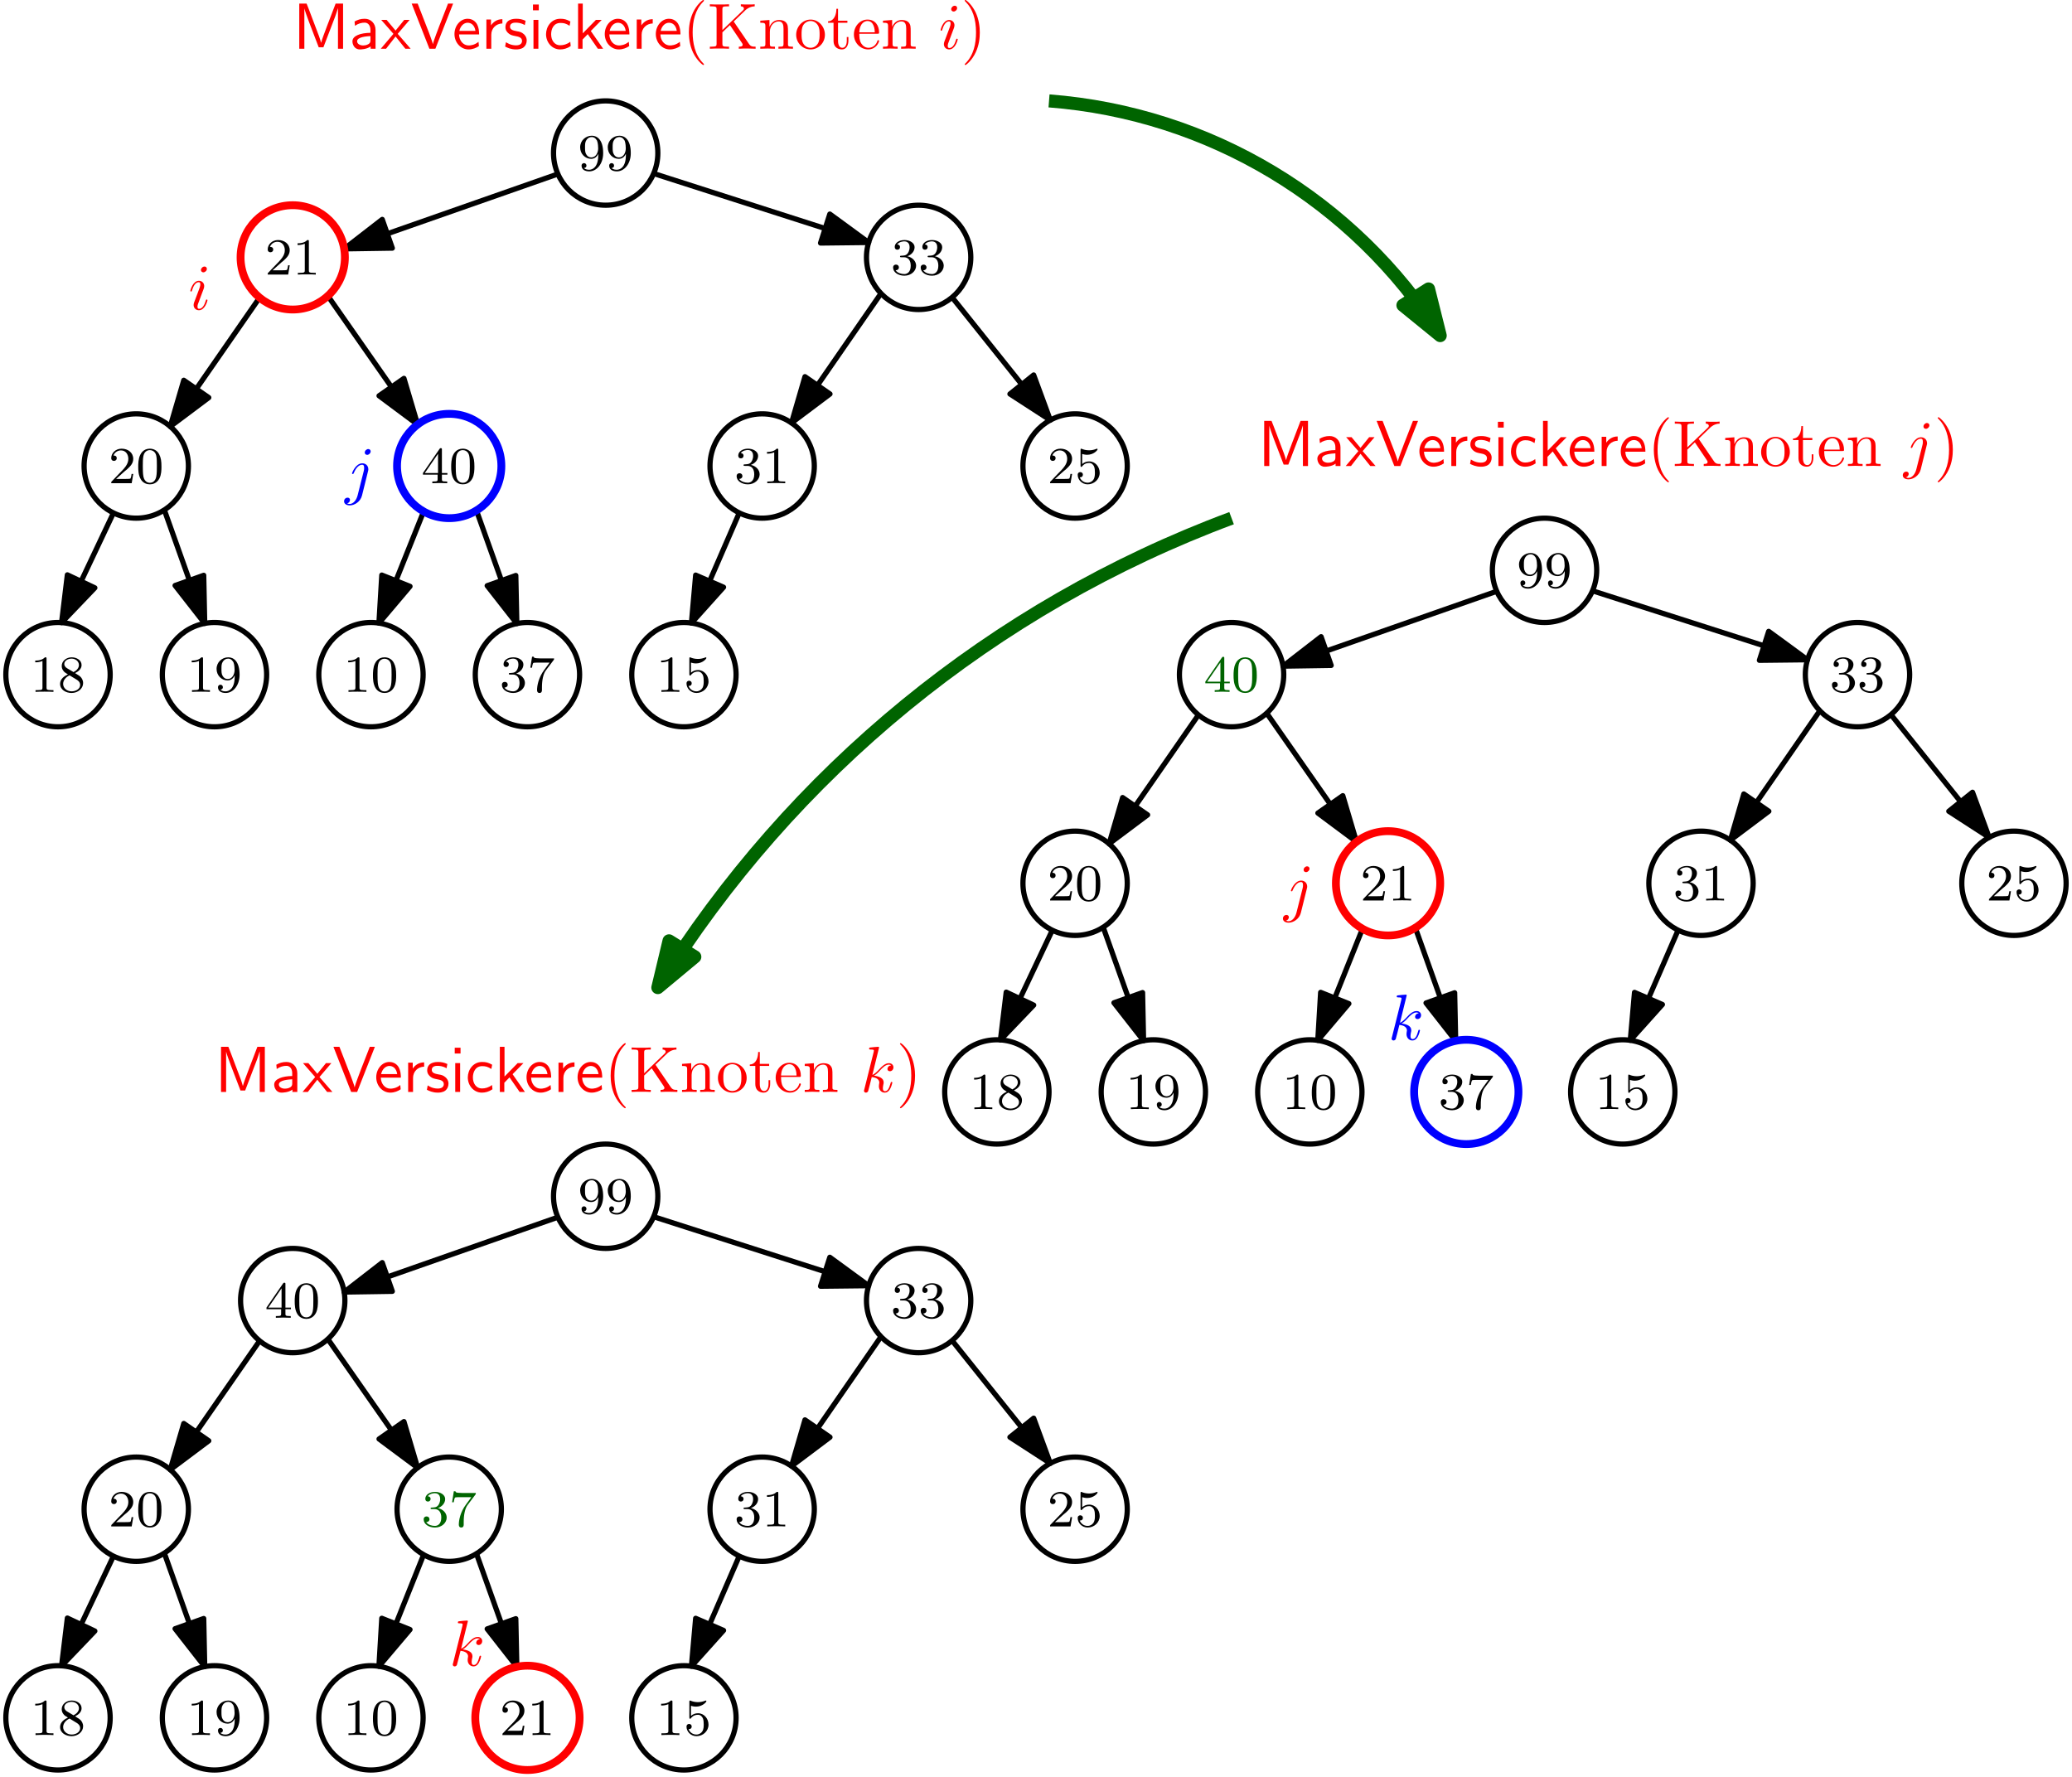 <?xml version="1.0" encoding="UTF-8"?>
<svg xmlns="http://www.w3.org/2000/svg" xmlns:xlink="http://www.w3.org/1999/xlink" width="317.8pt" height="272.573pt" viewBox="0 0 317.8 272.573" version="1.1">
<defs>
<g>
<symbol overflow="visible" id="glyph0-0">
<path style="stroke:none;" d=""/>
</symbol>
<symbol overflow="visible" id="glyph0-1">
<path style="stroke:none;" d="M 3.125 -2.344 C 3.125 -0.406 2.203 -0.078 1.734 -0.078 C 1.562 -0.078 1.156 -0.094 0.938 -0.344 C 1.297 -0.375 1.312 -0.641 1.312 -0.719 C 1.312 -0.953 1.125 -1.094 0.938 -1.094 C 0.797 -1.094 0.562 -1 0.562 -0.703 C 0.562 -0.156 1.016 0.172 1.75 0.172 C 2.844 0.172 3.875 -0.922 3.875 -2.625 C 3.875 -4.688 2.953 -5.297 2.141 -5.297 C 1.188 -5.297 0.344 -4.562 0.344 -3.516 C 0.344 -2.5 1.125 -1.75 2.031 -1.75 C 2.594 -1.75 2.938 -2.109 3.125 -2.516 Z M 2.062 -1.969 C 1.688 -1.969 1.453 -2.141 1.281 -2.438 C 1.094 -2.719 1.094 -3.109 1.094 -3.516 C 1.094 -3.984 1.094 -4.312 1.312 -4.641 C 1.516 -4.938 1.766 -5.094 2.141 -5.094 C 2.672 -5.094 2.906 -4.562 2.938 -4.531 C 3.094 -4.141 3.109 -3.516 3.109 -3.359 C 3.109 -2.719 2.766 -1.969 2.062 -1.969 Z M 2.062 -1.969 "/>
</symbol>
<symbol overflow="visible" id="glyph0-2">
<path style="stroke:none;" d="M 2.5 -5.078 C 2.5 -5.297 2.484 -5.297 2.266 -5.297 C 1.938 -4.984 1.516 -4.797 0.766 -4.797 L 0.766 -4.531 C 0.984 -4.531 1.406 -4.531 1.875 -4.734 L 1.875 -0.656 C 1.875 -0.359 1.844 -0.266 1.094 -0.266 L 0.812 -0.266 L 0.812 0 C 1.141 -0.031 1.828 -0.031 2.188 -0.031 C 2.547 -0.031 3.234 -0.031 3.562 0 L 3.562 -0.266 L 3.281 -0.266 C 2.531 -0.266 2.5 -0.359 2.5 -0.656 Z M 2.5 -5.078 "/>
</symbol>
<symbol overflow="visible" id="glyph0-3">
<path style="stroke:none;" d="M 2.016 -2.656 C 2.641 -2.656 3.047 -2.203 3.047 -1.359 C 3.047 -0.359 2.484 -0.078 2.062 -0.078 C 1.625 -0.078 1.016 -0.234 0.734 -0.656 C 1.031 -0.656 1.234 -0.844 1.234 -1.094 C 1.234 -1.359 1.047 -1.531 0.781 -1.531 C 0.578 -1.531 0.344 -1.406 0.344 -1.078 C 0.344 -0.328 1.156 0.172 2.078 0.172 C 3.125 0.172 3.875 -0.562 3.875 -1.359 C 3.875 -2.031 3.344 -2.625 2.531 -2.812 C 3.156 -3.031 3.641 -3.562 3.641 -4.203 C 3.641 -4.844 2.922 -5.297 2.094 -5.297 C 1.234 -5.297 0.594 -4.844 0.594 -4.234 C 0.594 -3.938 0.781 -3.812 1 -3.812 C 1.25 -3.812 1.406 -3.984 1.406 -4.219 C 1.406 -4.516 1.141 -4.625 0.969 -4.625 C 1.312 -5.062 1.922 -5.094 2.062 -5.094 C 2.266 -5.094 2.875 -5.031 2.875 -4.203 C 2.875 -3.656 2.641 -3.312 2.531 -3.188 C 2.297 -2.938 2.109 -2.922 1.625 -2.891 C 1.469 -2.891 1.406 -2.875 1.406 -2.766 C 1.406 -2.656 1.484 -2.656 1.625 -2.656 Z M 2.016 -2.656 "/>
</symbol>
<symbol overflow="visible" id="glyph0-4">
<path style="stroke:none;" d="M 2.25 -1.625 C 2.375 -1.75 2.703 -2.016 2.844 -2.125 C 3.328 -2.578 3.797 -3.016 3.797 -3.734 C 3.797 -4.688 3 -5.297 2.016 -5.297 C 1.047 -5.297 0.422 -4.578 0.422 -3.859 C 0.422 -3.469 0.734 -3.422 0.844 -3.422 C 1.016 -3.422 1.266 -3.531 1.266 -3.844 C 1.266 -4.25 0.859 -4.25 0.766 -4.25 C 1 -4.844 1.531 -5.031 1.922 -5.031 C 2.656 -5.031 3.047 -4.406 3.047 -3.734 C 3.047 -2.906 2.469 -2.297 1.516 -1.344 L 0.516 -0.297 C 0.422 -0.219 0.422 -0.203 0.422 0 L 3.562 0 L 3.797 -1.422 L 3.547 -1.422 C 3.531 -1.266 3.469 -0.875 3.375 -0.719 C 3.328 -0.656 2.719 -0.656 2.594 -0.656 L 1.172 -0.656 Z M 2.25 -1.625 "/>
</symbol>
<symbol overflow="visible" id="glyph0-5">
<path style="stroke:none;" d="M 3.891 -2.547 C 3.891 -3.391 3.812 -3.906 3.547 -4.422 C 3.203 -5.125 2.547 -5.297 2.109 -5.297 C 1.109 -5.297 0.734 -4.547 0.625 -4.328 C 0.344 -3.75 0.328 -2.953 0.328 -2.547 C 0.328 -2.016 0.344 -1.219 0.734 -0.578 C 1.094 0.016 1.688 0.172 2.109 0.172 C 2.5 0.172 3.172 0.047 3.578 -0.734 C 3.875 -1.312 3.891 -2.031 3.891 -2.547 Z M 2.109 -0.062 C 1.844 -0.062 1.297 -0.188 1.125 -1.016 C 1.031 -1.469 1.031 -2.219 1.031 -2.641 C 1.031 -3.188 1.031 -3.75 1.125 -4.188 C 1.297 -5 1.906 -5.078 2.109 -5.078 C 2.375 -5.078 2.938 -4.938 3.094 -4.219 C 3.188 -3.781 3.188 -3.172 3.188 -2.641 C 3.188 -2.172 3.188 -1.453 3.094 -1 C 2.922 -0.172 2.375 -0.062 2.109 -0.062 Z M 2.109 -0.062 "/>
</symbol>
<symbol overflow="visible" id="glyph0-6">
<path style="stroke:none;" d="M 3.141 -5.156 C 3.141 -5.312 3.141 -5.375 2.969 -5.375 C 2.875 -5.375 2.859 -5.375 2.781 -5.266 L 0.234 -1.562 L 0.234 -1.312 L 2.484 -1.312 L 2.484 -0.641 C 2.484 -0.344 2.469 -0.266 1.844 -0.266 L 1.672 -0.266 L 1.672 0 C 2.344 -0.031 2.359 -0.031 2.812 -0.031 C 3.266 -0.031 3.281 -0.031 3.953 0 L 3.953 -0.266 L 3.781 -0.266 C 3.156 -0.266 3.141 -0.344 3.141 -0.641 L 3.141 -1.312 L 3.984 -1.312 L 3.984 -1.562 L 3.141 -1.562 Z M 2.547 -4.516 L 2.547 -1.562 L 0.516 -1.562 Z M 2.547 -4.516 "/>
</symbol>
<symbol overflow="visible" id="glyph0-7">
<path style="stroke:none;" d="M 2.641 -2.875 C 3.094 -3.094 3.641 -3.484 3.641 -4.109 C 3.641 -4.875 2.859 -5.297 2.125 -5.297 C 1.281 -5.297 0.594 -4.719 0.594 -3.969 C 0.594 -3.672 0.688 -3.406 0.891 -3.172 C 1.031 -3 1.062 -2.984 1.547 -2.672 C 0.562 -2.234 0.344 -1.656 0.344 -1.219 C 0.344 -0.328 1.234 0.172 2.109 0.172 C 3.078 0.172 3.875 -0.5 3.875 -1.344 C 3.875 -1.844 3.609 -2.172 3.469 -2.312 C 3.344 -2.438 3.328 -2.453 2.641 -2.875 Z M 1.406 -3.625 C 1.172 -3.766 0.984 -4 0.984 -4.266 C 0.984 -4.766 1.531 -5.094 2.109 -5.094 C 2.719 -5.094 3.234 -4.672 3.234 -4.109 C 3.234 -3.656 2.875 -3.266 2.406 -3.031 Z M 1.797 -2.531 C 1.828 -2.516 2.734 -1.953 2.875 -1.875 C 3 -1.797 3.422 -1.547 3.422 -1.062 C 3.422 -0.453 2.766 -0.078 2.125 -0.078 C 1.406 -0.078 0.812 -0.562 0.812 -1.219 C 0.812 -1.812 1.25 -2.281 1.797 -2.531 Z M 1.797 -2.531 "/>
</symbol>
<symbol overflow="visible" id="glyph0-8">
<path style="stroke:none;" d="M 4.031 -4.859 C 4.109 -4.938 4.109 -4.953 4.109 -5.125 L 2.078 -5.125 C 1.875 -5.125 1.641 -5.141 1.438 -5.156 C 1.016 -5.188 1.016 -5.266 0.984 -5.391 L 0.734 -5.391 L 0.469 -3.703 L 0.719 -3.703 C 0.734 -3.828 0.828 -4.375 0.938 -4.438 C 1.016 -4.484 1.625 -4.484 1.734 -4.484 L 3.422 -4.484 L 2.609 -3.375 C 1.703 -2.172 1.5 -0.906 1.5 -0.281 C 1.5 -0.203 1.5 0.172 1.875 0.172 C 2.25 0.172 2.25 -0.188 2.25 -0.281 L 2.25 -0.672 C 2.25 -1.812 2.453 -2.75 2.844 -3.281 Z M 4.031 -4.859 "/>
</symbol>
<symbol overflow="visible" id="glyph0-9">
<path style="stroke:none;" d="M 1.109 -4.484 C 1.219 -4.453 1.531 -4.359 1.875 -4.359 C 2.875 -4.359 3.469 -5.062 3.469 -5.188 C 3.469 -5.281 3.422 -5.297 3.375 -5.297 C 3.359 -5.297 3.344 -5.297 3.281 -5.266 C 2.969 -5.141 2.594 -5.047 2.172 -5.047 C 1.703 -5.047 1.312 -5.156 1.062 -5.266 C 0.984 -5.297 0.969 -5.297 0.953 -5.297 C 0.859 -5.297 0.859 -5.219 0.859 -5.062 L 0.859 -2.734 C 0.859 -2.594 0.859 -2.5 0.984 -2.5 C 1.047 -2.5 1.062 -2.531 1.109 -2.594 C 1.203 -2.703 1.5 -3.109 2.188 -3.109 C 2.625 -3.109 2.844 -2.75 2.922 -2.594 C 3.047 -2.312 3.062 -1.938 3.062 -1.641 C 3.062 -1.344 3.062 -0.906 2.844 -0.562 C 2.688 -0.312 2.359 -0.078 1.938 -0.078 C 1.422 -0.078 0.922 -0.391 0.734 -0.922 C 0.75 -0.906 0.812 -0.906 0.812 -0.906 C 1.031 -0.906 1.219 -1.047 1.219 -1.297 C 1.219 -1.594 0.984 -1.703 0.828 -1.703 C 0.672 -1.703 0.422 -1.625 0.422 -1.281 C 0.422 -0.562 1.047 0.172 1.953 0.172 C 2.953 0.172 3.797 -0.609 3.797 -1.594 C 3.797 -2.516 3.125 -3.344 2.188 -3.344 C 1.797 -3.344 1.422 -3.219 1.109 -2.938 Z M 1.109 -4.484 "/>
</symbol>
<symbol overflow="visible" id="glyph1-0">
<path style="stroke:none;" d=""/>
</symbol>
<symbol overflow="visible" id="glyph1-1">
<path style="stroke:none;" d="M 2.828 -6.234 C 2.828 -6.438 2.688 -6.594 2.469 -6.594 C 2.188 -6.594 1.922 -6.328 1.922 -6.062 C 1.922 -5.875 2.062 -5.703 2.297 -5.703 C 2.531 -5.703 2.828 -5.938 2.828 -6.234 Z M 2.078 -2.484 C 2.188 -2.766 2.188 -2.797 2.297 -3.062 C 2.375 -3.266 2.422 -3.406 2.422 -3.594 C 2.422 -4.031 2.109 -4.406 1.609 -4.406 C 0.672 -4.406 0.297 -2.953 0.297 -2.875 C 0.297 -2.766 0.391 -2.766 0.406 -2.766 C 0.516 -2.766 0.516 -2.797 0.562 -2.953 C 0.844 -3.891 1.234 -4.188 1.578 -4.188 C 1.656 -4.188 1.828 -4.188 1.828 -3.875 C 1.828 -3.656 1.75 -3.453 1.719 -3.344 C 1.641 -3.094 1.188 -1.938 1.031 -1.5 C 0.922 -1.25 0.797 -0.922 0.797 -0.703 C 0.797 -0.234 1.141 0.109 1.609 0.109 C 2.547 0.109 2.922 -1.328 2.922 -1.422 C 2.922 -1.531 2.828 -1.531 2.797 -1.531 C 2.703 -1.531 2.703 -1.5 2.656 -1.344 C 2.469 -0.719 2.141 -0.109 1.641 -0.109 C 1.469 -0.109 1.391 -0.203 1.391 -0.438 C 1.391 -0.688 1.453 -0.828 1.688 -1.438 Z M 2.078 -2.484 "/>
</symbol>
<symbol overflow="visible" id="glyph1-2">
<path style="stroke:none;" d="M 3.953 -6.234 C 3.953 -6.422 3.812 -6.594 3.578 -6.594 C 3.344 -6.594 3.047 -6.359 3.047 -6.062 C 3.047 -5.859 3.188 -5.703 3.422 -5.703 C 3.688 -5.703 3.953 -5.969 3.953 -6.234 Z M 1.953 0.5 C 1.766 1.25 1.281 1.828 0.734 1.828 C 0.672 1.828 0.516 1.828 0.344 1.734 C 0.641 1.672 0.781 1.406 0.781 1.203 C 0.781 1.047 0.672 0.859 0.406 0.859 C 0.156 0.859 -0.125 1.062 -0.125 1.422 C -0.125 1.828 0.266 2.047 0.75 2.047 C 1.453 2.047 2.375 1.516 2.625 0.531 L 3.531 -3.125 C 3.594 -3.312 3.594 -3.453 3.594 -3.484 C 3.594 -4.062 3.172 -4.406 2.672 -4.406 C 1.656 -4.406 1.094 -2.953 1.094 -2.875 C 1.094 -2.766 1.188 -2.766 1.203 -2.766 C 1.297 -2.766 1.312 -2.781 1.391 -2.969 C 1.641 -3.578 2.094 -4.188 2.641 -4.188 C 2.781 -4.188 2.953 -4.141 2.953 -3.734 C 2.953 -3.5 2.938 -3.391 2.891 -3.219 Z M 1.953 0.5 "/>
</symbol>
<symbol overflow="visible" id="glyph1-3">
<path style="stroke:none;" d="M 2.859 -6.812 C 2.859 -6.812 2.859 -6.922 2.734 -6.922 C 2.5 -6.922 1.781 -6.844 1.516 -6.812 C 1.438 -6.812 1.328 -6.797 1.328 -6.625 C 1.328 -6.5 1.422 -6.5 1.562 -6.5 C 2.047 -6.5 2.062 -6.438 2.062 -6.328 L 2.031 -6.125 L 0.594 -0.391 C 0.547 -0.25 0.547 -0.234 0.547 -0.172 C 0.547 0.062 0.75 0.109 0.844 0.109 C 0.969 0.109 1.109 0.016 1.172 -0.094 C 1.219 -0.188 1.672 -2.031 1.734 -2.281 C 2.078 -2.25 2.891 -2.094 2.891 -1.438 C 2.891 -1.359 2.891 -1.328 2.859 -1.219 C 2.844 -1.109 2.828 -0.984 2.828 -0.875 C 2.828 -0.297 3.219 0.109 3.734 0.109 C 4.031 0.109 4.312 -0.047 4.531 -0.422 C 4.781 -0.859 4.891 -1.406 4.891 -1.422 C 4.891 -1.531 4.797 -1.531 4.766 -1.531 C 4.672 -1.531 4.656 -1.484 4.625 -1.344 C 4.422 -0.625 4.203 -0.109 3.766 -0.109 C 3.562 -0.109 3.438 -0.219 3.438 -0.578 C 3.438 -0.75 3.484 -0.984 3.516 -1.141 C 3.562 -1.312 3.562 -1.344 3.562 -1.453 C 3.562 -2.094 2.938 -2.375 2.078 -2.5 C 2.391 -2.672 2.719 -2.984 2.938 -3.234 C 3.422 -3.766 3.875 -4.188 4.359 -4.188 C 4.422 -4.188 4.438 -4.188 4.453 -4.172 C 4.578 -4.156 4.578 -4.156 4.672 -4.094 C 4.688 -4.094 4.688 -4.078 4.703 -4.062 C 4.234 -4.031 4.141 -3.641 4.141 -3.516 C 4.141 -3.359 4.25 -3.172 4.516 -3.172 C 4.781 -3.172 5.062 -3.391 5.062 -3.781 C 5.062 -4.078 4.828 -4.406 4.391 -4.406 C 4.109 -4.406 3.656 -4.328 2.938 -3.531 C 2.594 -3.156 2.203 -2.75 1.828 -2.609 Z M 2.859 -6.812 "/>
</symbol>
<symbol overflow="visible" id="glyph2-0">
<path style="stroke:none;" d=""/>
</symbol>
<symbol overflow="visible" id="glyph2-1">
<path style="stroke:none;" d="M 5.281 -3.531 C 4.938 -2.625 4.469 -1.391 4.359 -0.922 L 4.344 -0.922 C 4.297 -1.141 4.172 -1.5 4.031 -1.922 L 2.469 -6.047 L 2.125 -6.922 L 1 -6.922 L 1 0 L 1.781 0 L 1.781 -6.188 C 1.844 -5.859 2.25 -4.781 2.5 -4.094 L 3.984 -0.219 L 4.703 -0.219 L 6.031 -3.688 C 6.344 -4.5 6.438 -4.75 6.516 -4.953 C 6.609 -5.25 6.875 -5.969 6.922 -6.188 L 6.938 -6.188 L 6.938 0 L 7.719 0 L 7.719 -6.922 L 6.578 -6.922 Z M 5.281 -3.531 "/>
</symbol>
<symbol overflow="visible" id="glyph2-2">
<path style="stroke:none;" d="M 3.984 -2.875 C 3.984 -3.891 3.25 -4.594 2.328 -4.594 C 1.688 -4.594 1.234 -4.438 0.766 -4.172 L 0.828 -3.516 C 1.344 -3.875 1.844 -4 2.328 -4 C 2.797 -4 3.203 -3.609 3.203 -2.875 L 3.203 -2.438 C 1.703 -2.422 0.438 -2 0.438 -1.125 C 0.438 -0.703 0.703 0.109 1.578 0.109 C 1.719 0.109 2.656 0.094 3.234 -0.359 L 3.234 0 L 3.984 0 Z M 3.203 -1.312 C 3.203 -1.125 3.203 -0.875 2.859 -0.688 C 2.578 -0.516 2.188 -0.5 2.078 -0.5 C 1.609 -0.5 1.156 -0.734 1.156 -1.141 C 1.156 -1.844 2.766 -1.906 3.203 -1.938 Z M 3.203 -1.312 "/>
</symbol>
<symbol overflow="visible" id="glyph2-3">
<path style="stroke:none;" d="M 2.594 -2.281 L 4.422 -4.422 L 3.594 -4.422 L 2.266 -2.781 L 0.891 -4.422 L 0.062 -4.422 L 1.938 -2.281 L 0 0 L 0.812 0 L 2.266 -1.875 L 3.766 0 L 4.578 0 Z M 2.594 -2.281 "/>
</symbol>
<symbol overflow="visible" id="glyph2-4">
<path style="stroke:none;" d="M 6.5 -6.922 L 5.719 -6.922 L 4.391 -3.516 C 4.234 -3.094 3.484 -1.172 3.406 -0.719 L 3.391 -0.719 C 3.312 -1.109 2.875 -2.219 2.797 -2.453 L 1.062 -6.922 L 0.141 -6.922 L 2.859 0 L 3.781 0 Z M 6.5 -6.922 "/>
</symbol>
<symbol overflow="visible" id="glyph2-5">
<path style="stroke:none;" d="M 4.125 -2.188 C 4.125 -2.516 4.109 -3.266 3.734 -3.875 C 3.312 -4.484 2.719 -4.594 2.359 -4.594 C 1.25 -4.594 0.344 -3.531 0.344 -2.25 C 0.344 -0.938 1.312 0.109 2.5 0.109 C 3.125 0.109 3.703 -0.125 4.094 -0.406 L 4.031 -1.062 C 3.406 -0.531 2.734 -0.5 2.516 -0.5 C 1.719 -0.5 1.078 -1.203 1.047 -2.188 Z M 1.094 -2.734 C 1.25 -3.484 1.781 -3.984 2.359 -3.984 C 2.875 -3.984 3.422 -3.656 3.562 -2.734 Z M 1.094 -2.734 "/>
</symbol>
<symbol overflow="visible" id="glyph2-6">
<path style="stroke:none;" d="M 1.562 -2.141 C 1.562 -3.125 2.281 -3.844 3.266 -3.875 L 3.266 -4.531 C 2.375 -4.531 1.828 -4.031 1.516 -3.578 L 1.516 -4.484 L 0.812 -4.484 L 0.812 0 L 1.562 0 Z M 1.562 -2.141 "/>
</symbol>
<symbol overflow="visible" id="glyph2-7">
<path style="stroke:none;" d="M 3.422 -4.281 C 2.906 -4.516 2.5 -4.594 1.984 -4.594 C 1.734 -4.594 0.328 -4.594 0.328 -3.297 C 0.328 -2.797 0.625 -2.484 0.875 -2.297 C 1.172 -2.078 1.391 -2.031 1.938 -1.922 C 2.297 -1.859 2.875 -1.734 2.875 -1.203 C 2.875 -0.516 2.094 -0.516 1.938 -0.516 C 1.141 -0.516 0.578 -0.891 0.406 -1 L 0.281 -0.328 C 0.594 -0.172 1.141 0.109 1.953 0.109 C 2.141 0.109 2.688 0.109 3.109 -0.203 C 3.422 -0.453 3.594 -0.844 3.594 -1.281 C 3.594 -1.828 3.219 -2.156 3.203 -2.188 C 2.812 -2.547 2.547 -2.609 2.047 -2.688 C 1.5 -2.797 1.031 -2.906 1.031 -3.391 C 1.031 -4 1.75 -4 1.891 -4 C 2.203 -4 2.734 -3.969 3.297 -3.625 Z M 3.422 -4.281 "/>
</symbol>
<symbol overflow="visible" id="glyph2-8">
<path style="stroke:none;" d="M 1.625 -6.781 L 0.734 -6.781 L 0.734 -5.891 L 1.625 -5.891 Z M 1.562 -4.422 L 0.812 -4.422 L 0.812 0 L 1.562 0 Z M 1.562 -4.422 "/>
</symbol>
<symbol overflow="visible" id="glyph2-9">
<path style="stroke:none;" d="M 4.094 -4.172 C 3.5 -4.5 3.156 -4.594 2.547 -4.594 C 1.172 -4.594 0.359 -3.391 0.359 -2.219 C 0.359 -0.984 1.266 0.109 2.516 0.109 C 3.047 0.109 3.594 -0.031 4.141 -0.406 L 4.078 -1.062 C 3.562 -0.672 3.031 -0.531 2.516 -0.531 C 1.688 -0.531 1.141 -1.25 1.141 -2.219 C 1.141 -3 1.5 -3.953 2.562 -3.953 C 3.078 -3.953 3.422 -3.875 3.969 -3.516 Z M 4.094 -4.172 "/>
</symbol>
<symbol overflow="visible" id="glyph2-10">
<path style="stroke:none;" d="M 2.797 -2.719 L 4.469 -4.422 L 3.578 -4.422 L 1.562 -2.359 L 1.562 -6.922 L 0.844 -6.922 L 0.844 0 L 1.531 0 L 1.531 -1.406 L 2.328 -2.234 L 3.875 0 L 4.688 0 Z M 2.797 -2.719 "/>
</symbol>
<symbol overflow="visible" id="glyph3-0">
<path style="stroke:none;" d=""/>
</symbol>
<symbol overflow="visible" id="glyph3-1">
<path style="stroke:none;" d="M 3.297 2.391 C 3.297 2.359 3.297 2.344 3.125 2.172 C 1.891 0.922 1.562 -0.969 1.562 -2.5 C 1.562 -4.234 1.938 -5.969 3.172 -7.203 C 3.297 -7.328 3.297 -7.344 3.297 -7.375 C 3.297 -7.453 3.266 -7.484 3.203 -7.484 C 3.094 -7.484 2.203 -6.797 1.609 -5.531 C 1.109 -4.438 0.984 -3.328 0.984 -2.5 C 0.984 -1.719 1.094 -0.516 1.641 0.625 C 2.25 1.844 3.094 2.5 3.203 2.5 C 3.266 2.5 3.297 2.469 3.297 2.391 Z M 3.297 2.391 "/>
</symbol>
<symbol overflow="visible" id="glyph3-2">
<path style="stroke:none;" d="M 3.984 -4.172 L 5.781 -5.906 C 5.859 -5.984 6.391 -6.484 7.203 -6.5 L 7.203 -6.812 C 6.938 -6.781 6.625 -6.781 6.344 -6.781 C 5.984 -6.781 5.422 -6.781 5.078 -6.812 L 5.078 -6.5 C 5.484 -6.484 5.547 -6.266 5.547 -6.172 C 5.547 -6.016 5.438 -5.906 5.359 -5.844 L 2.25 -2.859 L 2.25 -6.031 C 2.25 -6.391 2.266 -6.5 3.031 -6.5 L 3.266 -6.5 L 3.266 -6.812 C 2.922 -6.781 2.188 -6.781 1.797 -6.781 C 1.422 -6.781 0.672 -6.781 0.328 -6.812 L 0.328 -6.5 L 0.562 -6.5 C 1.328 -6.5 1.359 -6.391 1.359 -6.031 L 1.359 -0.781 C 1.359 -0.422 1.328 -0.312 0.562 -0.312 L 0.328 -0.312 L 0.328 0 C 0.672 -0.031 1.422 -0.031 1.797 -0.031 C 2.172 -0.031 2.922 -0.031 3.266 0 L 3.266 -0.312 L 3.031 -0.312 C 2.266 -0.312 2.25 -0.422 2.25 -0.781 L 2.25 -2.516 L 3.406 -3.625 L 5.203 -0.953 C 5.266 -0.859 5.359 -0.734 5.359 -0.609 C 5.359 -0.312 4.969 -0.312 4.766 -0.312 L 4.766 0 C 5.109 -0.031 5.812 -0.031 6.188 -0.031 C 6.547 -0.031 6.922 -0.016 7.344 0 L 7.344 -0.312 C 6.797 -0.312 6.594 -0.344 6.297 -0.781 Z M 3.984 -4.172 "/>
</symbol>
<symbol overflow="visible" id="glyph3-3">
<path style="stroke:none;" d="M 1.094 -3.422 L 1.094 -0.75 C 1.094 -0.312 0.984 -0.312 0.312 -0.312 L 0.312 0 C 0.672 -0.016 1.172 -0.031 1.453 -0.031 C 1.703 -0.031 2.219 -0.016 2.562 0 L 2.562 -0.312 C 1.891 -0.312 1.781 -0.312 1.781 -0.75 L 1.781 -2.594 C 1.781 -3.625 2.5 -4.188 3.125 -4.188 C 3.766 -4.188 3.875 -3.656 3.875 -3.078 L 3.875 -0.75 C 3.875 -0.312 3.766 -0.312 3.094 -0.312 L 3.094 0 C 3.438 -0.016 3.953 -0.031 4.219 -0.031 C 4.469 -0.031 5 -0.016 5.328 0 L 5.328 -0.312 C 4.812 -0.312 4.562 -0.312 4.562 -0.609 L 4.562 -2.516 C 4.562 -3.375 4.562 -3.672 4.25 -4.031 C 4.109 -4.203 3.781 -4.406 3.203 -4.406 C 2.469 -4.406 2 -3.984 1.719 -3.359 L 1.719 -4.406 L 0.312 -4.297 L 0.312 -3.984 C 1.016 -3.984 1.094 -3.922 1.094 -3.422 Z M 1.094 -3.422 "/>
</symbol>
<symbol overflow="visible" id="glyph3-4">
<path style="stroke:none;" d="M 4.688 -2.141 C 4.688 -3.406 3.703 -4.469 2.5 -4.469 C 1.25 -4.469 0.281 -3.375 0.281 -2.141 C 0.281 -0.844 1.312 0.109 2.484 0.109 C 3.688 0.109 4.688 -0.875 4.688 -2.141 Z M 2.5 -0.141 C 2.062 -0.141 1.625 -0.344 1.359 -0.812 C 1.109 -1.25 1.109 -1.859 1.109 -2.219 C 1.109 -2.609 1.109 -3.141 1.344 -3.578 C 1.609 -4.031 2.078 -4.25 2.484 -4.25 C 2.922 -4.25 3.344 -4.031 3.609 -3.594 C 3.875 -3.172 3.875 -2.594 3.875 -2.219 C 3.875 -1.859 3.875 -1.312 3.656 -0.875 C 3.422 -0.422 2.984 -0.141 2.5 -0.141 Z M 2.5 -0.141 "/>
</symbol>
<symbol overflow="visible" id="glyph3-5">
<path style="stroke:none;" d="M 1.719 -3.984 L 3.156 -3.984 L 3.156 -4.297 L 1.719 -4.297 L 1.719 -6.125 L 1.469 -6.125 C 1.469 -5.312 1.172 -4.25 0.188 -4.203 L 0.188 -3.984 L 1.031 -3.984 L 1.031 -1.234 C 1.031 -0.016 1.969 0.109 2.328 0.109 C 3.031 0.109 3.312 -0.594 3.312 -1.234 L 3.312 -1.797 L 3.062 -1.797 L 3.062 -1.25 C 3.062 -0.516 2.766 -0.141 2.391 -0.141 C 1.719 -0.141 1.719 -1.047 1.719 -1.219 Z M 1.719 -3.984 "/>
</symbol>
<symbol overflow="visible" id="glyph3-6">
<path style="stroke:none;" d="M 1.109 -2.516 C 1.172 -4 2.016 -4.25 2.359 -4.25 C 3.375 -4.25 3.484 -2.906 3.484 -2.516 Z M 1.109 -2.297 L 3.891 -2.297 C 4.109 -2.297 4.141 -2.297 4.141 -2.516 C 4.141 -3.5 3.594 -4.469 2.359 -4.469 C 1.203 -4.469 0.281 -3.438 0.281 -2.188 C 0.281 -0.859 1.328 0.109 2.469 0.109 C 3.688 0.109 4.141 -1 4.141 -1.188 C 4.141 -1.281 4.062 -1.312 4 -1.312 C 3.922 -1.312 3.891 -1.25 3.875 -1.172 C 3.531 -0.141 2.625 -0.141 2.531 -0.141 C 2.031 -0.141 1.641 -0.438 1.406 -0.812 C 1.109 -1.281 1.109 -1.938 1.109 -2.297 Z M 1.109 -2.297 "/>
</symbol>
<symbol overflow="visible" id="glyph3-7">
<path style="stroke:none;" d="M 2.875 -2.5 C 2.875 -3.266 2.766 -4.469 2.219 -5.609 C 1.625 -6.828 0.766 -7.484 0.672 -7.484 C 0.609 -7.484 0.562 -7.438 0.562 -7.375 C 0.562 -7.344 0.562 -7.328 0.75 -7.141 C 1.734 -6.156 2.297 -4.578 2.297 -2.5 C 2.297 -0.781 1.938 0.969 0.703 2.219 C 0.562 2.344 0.562 2.359 0.562 2.391 C 0.562 2.453 0.609 2.5 0.672 2.5 C 0.766 2.5 1.672 1.812 2.25 0.547 C 2.766 -0.547 2.875 -1.656 2.875 -2.5 Z M 2.875 -2.5 "/>
</symbol>
</g>
<clipPath id="clip1">
  <path d="M 300 127 L 317.801 127 L 317.801 144 L 300 144 Z M 300 127 "/>
</clipPath>
<clipPath id="clip2">
  <path d="M 72 254 L 90 254 L 90 272.574 L 72 272.574 Z M 72 254 "/>
</clipPath>
</defs>
<g id="surface1">
<path style="fill:none;stroke-width:0.8;stroke-linecap:butt;stroke-linejoin:round;stroke:rgb(0%,0%,0%);stroke-opacity:1;stroke-miterlimit:10;" d="M 127.998 808 C 127.998 812.418 124.416 816 119.998 816 C 115.58 816 111.998 812.418 111.998 808 C 111.998 803.582 115.58 800 119.998 800 C 124.416 800 127.998 803.582 127.998 808 " transform="matrix(1,0,0,-1,-27.1,831.473)"/>
<path style="fill:none;stroke-width:0.8;stroke-linecap:butt;stroke-linejoin:round;stroke:rgb(0%,0%,0%);stroke-opacity:1;stroke-miterlimit:10;" d="M 55.998 760 C 55.998 764.418 52.416 768 47.998 768 C 43.58 768 39.998 764.418 39.998 760 C 39.998 755.582 43.58 752 47.998 752 C 52.416 752 55.998 755.582 55.998 760 " transform="matrix(1,0,0,-1,-27.1,831.473)"/>
<path style="fill:none;stroke-width:0.8;stroke-linecap:butt;stroke-linejoin:round;stroke:rgb(0%,0%,0%);stroke-opacity:1;stroke-miterlimit:10;" d="M 43.998 728 C 43.998 732.418 40.416 736 35.998 736 C 31.58 736 27.998 732.418 27.998 728 C 27.998 723.582 31.58 720 35.998 720 C 40.416 720 43.998 723.582 43.998 728 " transform="matrix(1,0,0,-1,-27.1,831.473)"/>
<path style="fill:none;stroke-width:0.8;stroke-linecap:butt;stroke-linejoin:round;stroke:rgb(0%,0%,0%);stroke-opacity:1;stroke-miterlimit:10;" d="M 67.998 728 C 67.998 732.418 64.416 736 59.998 736 C 55.58 736 51.998 732.418 51.998 728 C 51.998 723.582 55.58 720 59.998 720 C 64.416 720 67.998 723.582 67.998 728 " transform="matrix(1,0,0,-1,-27.1,831.473)"/>
<path style="fill:none;stroke-width:0.8;stroke-linecap:butt;stroke-linejoin:round;stroke:rgb(0%,0%,0%);stroke-opacity:1;stroke-miterlimit:10;" d="M 91.998 728 C 91.998 732.418 88.416 736 83.998 736 C 79.58 736 75.998 732.418 75.998 728 C 75.998 723.582 79.58 720 83.998 720 C 88.416 720 91.998 723.582 91.998 728 " transform="matrix(1,0,0,-1,-27.1,831.473)"/>
<path style="fill:none;stroke-width:0.8;stroke-linecap:butt;stroke-linejoin:round;stroke:rgb(0%,0%,0%);stroke-opacity:1;stroke-miterlimit:10;" d="M 115.998 728 C 115.998 732.418 112.416 736 107.998 736 C 103.58 736 99.998 732.418 99.998 728 C 99.998 723.582 103.58 720 107.998 720 C 112.416 720 115.998 723.582 115.998 728 " transform="matrix(1,0,0,-1,-27.1,831.473)"/>
<path style="fill:none;stroke-width:0.8;stroke-linecap:butt;stroke-linejoin:round;stroke:rgb(0%,0%,0%);stroke-opacity:1;stroke-miterlimit:10;" d="M 175.998 792 C 175.998 796.418 172.416 800 167.998 800 C 163.58 800 159.998 796.418 159.998 792 C 159.998 787.582 163.58 784 167.998 784 C 172.416 784 175.998 787.582 175.998 792 " transform="matrix(1,0,0,-1,-27.1,831.473)"/>
<path style="fill:none;stroke-width:0.8;stroke-linecap:butt;stroke-linejoin:round;stroke:rgb(0%,0%,0%);stroke-opacity:1;stroke-miterlimit:10;" d="M 151.998 760 C 151.998 764.418 148.416 768 143.998 768 C 139.58 768 135.998 764.418 135.998 760 C 135.998 755.582 139.58 752 143.998 752 C 148.416 752 151.998 755.582 151.998 760 " transform="matrix(1,0,0,-1,-27.1,831.473)"/>
<path style="fill:none;stroke-width:0.8;stroke-linecap:butt;stroke-linejoin:round;stroke:rgb(0%,0%,0%);stroke-opacity:1;stroke-miterlimit:10;" d="M 199.998 760 C 199.998 764.418 196.416 768 191.998 768 C 187.58 768 183.998 764.418 183.998 760 C 183.998 755.582 187.58 752 191.998 752 C 196.416 752 199.998 755.582 199.998 760 " transform="matrix(1,0,0,-1,-27.1,831.473)"/>
<path style="fill:none;stroke-width:0.8;stroke-linecap:butt;stroke-linejoin:round;stroke:rgb(0%,0%,0%);stroke-opacity:1;stroke-miterlimit:10;" d="M 139.998 728 C 139.998 732.418 136.416 736 131.998 736 C 127.58 736 123.998 732.418 123.998 728 C 123.998 723.582 127.58 720 131.998 720 C 136.416 720 139.998 723.582 139.998 728 " transform="matrix(1,0,0,-1,-27.1,831.473)"/>
<path style="fill:none;stroke-width:0.8;stroke-linecap:butt;stroke-linejoin:round;stroke:rgb(0%,0%,0%);stroke-opacity:1;stroke-miterlimit:10;" d="M 112.67 804.789 L 79.893 793.305 " transform="matrix(1,0,0,-1,-27.1,831.473)"/>
<path style="fill-rule:evenodd;fill:rgb(0%,0%,0%);fill-opacity:1;stroke-width:0.8;stroke-linecap:butt;stroke-linejoin:round;stroke:rgb(0%,0%,0%);stroke-opacity:1;stroke-miterlimit:10;" d="M 79.893 793.305 L 87.272 793.418 L 85.729 797.821 Z M 79.893 793.305 " transform="matrix(1,0,0,-1,-27.1,831.473)"/>
<path style="fill:none;stroke-width:0.8;stroke-linecap:butt;stroke-linejoin:round;stroke:rgb(0%,0%,0%);stroke-opacity:1;stroke-miterlimit:10;" d="M 127.358 804.86 L 160.334 794.282 " transform="matrix(1,0,0,-1,-27.1,831.473)"/>
<path style="fill-rule:evenodd;fill:rgb(0%,0%,0%);fill-opacity:1;stroke-width:0.8;stroke-linecap:butt;stroke-linejoin:round;stroke:rgb(0%,0%,0%);stroke-opacity:1;stroke-miterlimit:10;" d="M 160.334 794.282 L 154.377 798.641 L 152.955 794.2 Z M 160.334 794.282 " transform="matrix(1,0,0,-1,-27.1,831.473)"/>
<path style="fill:none;stroke-width:0.8;stroke-linecap:butt;stroke-linejoin:round;stroke:rgb(0%,0%,0%);stroke-opacity:1;stroke-miterlimit:10;" d="M 66.916 785.825 L 53.213 766.067 " transform="matrix(1,0,0,-1,-27.1,831.473)"/>
<path style="fill-rule:evenodd;fill:rgb(0%,0%,0%);fill-opacity:1;stroke-width:0.8;stroke-linecap:butt;stroke-linejoin:round;stroke:rgb(0%,0%,0%);stroke-opacity:1;stroke-miterlimit:10;" d="M 53.213 766.067 L 59.12 770.493 L 55.288 773.149 Z M 53.213 766.067 " transform="matrix(1,0,0,-1,-27.1,831.473)"/>
<path style="fill:none;stroke-width:0.8;stroke-linecap:butt;stroke-linejoin:round;stroke:rgb(0%,0%,0%);stroke-opacity:1;stroke-miterlimit:10;" d="M 77.389 786.086 L 91.155 766.364 " transform="matrix(1,0,0,-1,-27.1,831.473)"/>
<path style="fill-rule:evenodd;fill:rgb(0%,0%,0%);fill-opacity:1;stroke-width:0.8;stroke-linecap:butt;stroke-linejoin:round;stroke:rgb(0%,0%,0%);stroke-opacity:1;stroke-miterlimit:10;" d="M 91.155 766.364 L 89.057 773.438 L 85.237 770.77 Z M 91.155 766.364 " transform="matrix(1,0,0,-1,-27.1,831.473)"/>
<path style="fill:none;stroke-width:0.8;stroke-linecap:butt;stroke-linejoin:round;stroke:rgb(0%,0%,0%);stroke-opacity:1;stroke-miterlimit:10;" d="M 162.221 786.465 L 148.502 766.614 " transform="matrix(1,0,0,-1,-27.1,831.473)"/>
<path style="fill-rule:evenodd;fill:rgb(0%,0%,0%);fill-opacity:1;stroke-width:0.8;stroke-linecap:butt;stroke-linejoin:round;stroke:rgb(0%,0%,0%);stroke-opacity:1;stroke-miterlimit:10;" d="M 148.502 766.614 L 154.401 771.047 L 150.565 773.7 Z M 148.502 766.614 " transform="matrix(1,0,0,-1,-27.1,831.473)"/>
<path style="fill:none;stroke-width:0.8;stroke-linecap:butt;stroke-linejoin:round;stroke:rgb(0%,0%,0%);stroke-opacity:1;stroke-miterlimit:10;" d="M 173.135 785.864 L 188.194 767.035 " transform="matrix(1,0,0,-1,-27.1,831.473)"/>
<path style="fill-rule:evenodd;fill:rgb(0%,0%,0%);fill-opacity:1;stroke-width:0.8;stroke-linecap:butt;stroke-linejoin:round;stroke:rgb(0%,0%,0%);stroke-opacity:1;stroke-miterlimit:10;" d="M 188.194 767.035 L 185.643 773.961 L 182.002 771.047 Z M 188.194 767.035 " transform="matrix(1,0,0,-1,-27.1,831.473)"/>
<path style="fill:none;stroke-width:0.8;stroke-linecap:butt;stroke-linejoin:round;stroke:rgb(0%,0%,0%);stroke-opacity:1;stroke-miterlimit:10;" d="M 44.502 752.805 L 36.545 735.981 " transform="matrix(1,0,0,-1,-27.1,831.473)"/>
<path style="fill-rule:evenodd;fill:rgb(0%,0%,0%);fill-opacity:1;stroke-width:0.8;stroke-linecap:butt;stroke-linejoin:round;stroke:rgb(0%,0%,0%);stroke-opacity:1;stroke-miterlimit:10;" d="M 36.545 735.981 L 41.647 741.313 L 37.432 743.305 Z M 36.545 735.981 " transform="matrix(1,0,0,-1,-27.1,831.473)"/>
<path style="fill:none;stroke-width:0.8;stroke-linecap:butt;stroke-linejoin:round;stroke:rgb(0%,0%,0%);stroke-opacity:1;stroke-miterlimit:10;" d="M 52.307 753.258 L 58.498 735.86 " transform="matrix(1,0,0,-1,-27.1,831.473)"/>
<path style="fill-rule:evenodd;fill:rgb(0%,0%,0%);fill-opacity:1;stroke-width:0.8;stroke-linecap:butt;stroke-linejoin:round;stroke:rgb(0%,0%,0%);stroke-opacity:1;stroke-miterlimit:10;" d="M 58.498 735.86 L 58.346 743.235 L 53.955 741.672 Z M 58.498 735.86 " transform="matrix(1,0,0,-1,-27.1,831.473)"/>
<path style="fill:none;stroke-width:0.8;stroke-linecap:butt;stroke-linejoin:round;stroke:rgb(0%,0%,0%);stroke-opacity:1;stroke-miterlimit:10;" d="M 92.077 753.028 L 85.221 735.907 " transform="matrix(1,0,0,-1,-27.1,831.473)"/>
<path style="fill-rule:evenodd;fill:rgb(0%,0%,0%);fill-opacity:1;stroke-width:0.8;stroke-linecap:butt;stroke-linejoin:round;stroke:rgb(0%,0%,0%);stroke-opacity:1;stroke-miterlimit:10;" d="M 85.221 735.907 L 89.987 741.539 L 85.659 743.27 Z M 85.221 735.907 " transform="matrix(1,0,0,-1,-27.1,831.473)"/>
<path style="fill:none;stroke-width:0.8;stroke-linecap:butt;stroke-linejoin:round;stroke:rgb(0%,0%,0%);stroke-opacity:1;stroke-miterlimit:10;" d="M 100.178 753.18 L 106.37 735.832 " transform="matrix(1,0,0,-1,-27.1,831.473)"/>
<path style="fill-rule:evenodd;fill:rgb(0%,0%,0%);fill-opacity:1;stroke-width:0.8;stroke-linecap:butt;stroke-linejoin:round;stroke:rgb(0%,0%,0%);stroke-opacity:1;stroke-miterlimit:10;" d="M 106.37 735.832 L 106.213 743.207 L 101.823 741.641 Z M 106.37 735.832 " transform="matrix(1,0,0,-1,-27.1,831.473)"/>
<path style="fill:none;stroke-width:0.8;stroke-linecap:butt;stroke-linejoin:round;stroke:rgb(0%,0%,0%);stroke-opacity:1;stroke-miterlimit:10;" d="M 140.487 752.813 L 133.151 735.918 " transform="matrix(1,0,0,-1,-27.1,831.473)"/>
<path style="fill-rule:evenodd;fill:rgb(0%,0%,0%);fill-opacity:1;stroke-width:0.8;stroke-linecap:butt;stroke-linejoin:round;stroke:rgb(0%,0%,0%);stroke-opacity:1;stroke-miterlimit:10;" d="M 133.151 735.918 L 138.077 741.41 L 133.799 743.266 Z M 133.151 735.918 " transform="matrix(1,0,0,-1,-27.1,831.473)"/>
<g style="fill:rgb(0%,0%,0%);fill-opacity:1;">
  <use xlink:href="#glyph0-1" x="88.638" y="26.112"/>
  <use xlink:href="#glyph0-1" x="92.873" y="26.112"/>
</g>
<g style="fill:rgb(0%,0%,0%);fill-opacity:1;">
  <use xlink:href="#glyph0-2" x="28.638" y="106.112"/>
  <use xlink:href="#glyph0-1" x="32.873" y="106.112"/>
</g>
<g style="fill:rgb(0%,0%,0%);fill-opacity:1;">
  <use xlink:href="#glyph0-3" x="136.638" y="42.112"/>
  <use xlink:href="#glyph0-3" x="140.873" y="42.112"/>
</g>
<g style="fill:rgb(0%,0%,0%);fill-opacity:1;">
  <use xlink:href="#glyph0-4" x="16.638" y="74.112"/>
  <use xlink:href="#glyph0-5" x="20.873" y="74.112"/>
</g>
<g style="fill:rgb(0%,0%,0%);fill-opacity:1;">
  <use xlink:href="#glyph0-6" x="64.638" y="74.112"/>
  <use xlink:href="#glyph0-5" x="68.873" y="74.112"/>
</g>
<g style="fill:rgb(0%,0%,0%);fill-opacity:1;">
  <use xlink:href="#glyph0-2" x="4.638" y="106.112"/>
  <use xlink:href="#glyph0-7" x="8.873" y="106.112"/>
</g>
<g style="fill:rgb(0%,0%,0%);fill-opacity:1;">
  <use xlink:href="#glyph0-4" x="40.638" y="42.112"/>
  <use xlink:href="#glyph0-2" x="44.873" y="42.112"/>
</g>
<g style="fill:rgb(0%,0%,0%);fill-opacity:1;">
  <use xlink:href="#glyph0-2" x="52.638" y="106.112"/>
  <use xlink:href="#glyph0-5" x="56.873" y="106.112"/>
</g>
<g style="fill:rgb(0%,0%,0%);fill-opacity:1;">
  <use xlink:href="#glyph0-3" x="76.638" y="106.112"/>
  <use xlink:href="#glyph0-8" x="80.873" y="106.112"/>
</g>
<g style="fill:rgb(0%,0%,0%);fill-opacity:1;">
  <use xlink:href="#glyph0-3" x="112.638" y="74.112"/>
  <use xlink:href="#glyph0-2" x="116.873" y="74.112"/>
</g>
<g style="fill:rgb(0%,0%,0%);fill-opacity:1;">
  <use xlink:href="#glyph0-2" x="100.638" y="106.112"/>
  <use xlink:href="#glyph0-9" x="104.873" y="106.112"/>
</g>
<g style="fill:rgb(0%,0%,0%);fill-opacity:1;">
  <use xlink:href="#glyph0-4" x="160.638" y="74.112"/>
  <use xlink:href="#glyph0-9" x="164.873" y="74.112"/>
</g>
<path style="fill:none;stroke-width:1.2;stroke-linecap:butt;stroke-linejoin:round;stroke:rgb(100%,0%,0%);stroke-opacity:1;stroke-miterlimit:10;" d="M 79.998 792 C 79.998 796.418 76.416 800 71.998 800 C 67.58 800 63.998 796.418 63.998 792 C 63.998 787.582 67.58 784 71.998 784 C 76.416 784 79.998 787.582 79.998 792 " transform="matrix(1,0,0,-1,-27.1,831.473)"/>
<g style="fill:rgb(100%,0%,0%);fill-opacity:1;">
  <use xlink:href="#glyph1-1" x="28.9" y="47.473"/>
</g>
<path style="fill:none;stroke-width:0.8;stroke-linecap:butt;stroke-linejoin:round;stroke:rgb(0%,0%,0%);stroke-opacity:1;stroke-miterlimit:10;" d="M 271.998 744 C 271.998 748.418 268.416 752 263.998 752 C 259.58 752 255.998 748.418 255.998 744 C 255.998 739.582 259.58 736 263.998 736 C 268.416 736 271.998 739.582 271.998 744 " transform="matrix(1,0,0,-1,-27.1,831.473)"/>
<path style="fill:none;stroke-width:0.8;stroke-linecap:butt;stroke-linejoin:round;stroke:rgb(0%,0%,0%);stroke-opacity:1;stroke-miterlimit:10;" d="M 199.998 696 C 199.998 700.418 196.416 704 191.998 704 C 187.58 704 183.998 700.418 183.998 696 C 183.998 691.582 187.58 688 191.998 688 C 196.416 688 199.998 691.582 199.998 696 " transform="matrix(1,0,0,-1,-27.1,831.473)"/>
<path style="fill:none;stroke-width:0.8;stroke-linecap:butt;stroke-linejoin:round;stroke:rgb(0%,0%,0%);stroke-opacity:1;stroke-miterlimit:10;" d="M 187.998 664 C 187.998 668.418 184.416 672 179.998 672 C 175.58 672 171.998 668.418 171.998 664 C 171.998 659.582 175.58 656 179.998 656 C 184.416 656 187.998 659.582 187.998 664 " transform="matrix(1,0,0,-1,-27.1,831.473)"/>
<path style="fill:none;stroke-width:0.8;stroke-linecap:butt;stroke-linejoin:round;stroke:rgb(0%,0%,0%);stroke-opacity:1;stroke-miterlimit:10;" d="M 211.998 664 C 211.998 668.418 208.416 672 203.998 672 C 199.58 672 195.998 668.418 195.998 664 C 195.998 659.582 199.58 656 203.998 656 C 208.416 656 211.998 659.582 211.998 664 " transform="matrix(1,0,0,-1,-27.1,831.473)"/>
<path style="fill:none;stroke-width:0.8;stroke-linecap:butt;stroke-linejoin:round;stroke:rgb(0%,0%,0%);stroke-opacity:1;stroke-miterlimit:10;" d="M 235.998 664 C 235.998 668.418 232.416 672 227.998 672 C 223.58 672 219.998 668.418 219.998 664 C 219.998 659.582 223.58 656 227.998 656 C 232.416 656 235.998 659.582 235.998 664 " transform="matrix(1,0,0,-1,-27.1,831.473)"/>
<path style="fill:none;stroke-width:0.8;stroke-linecap:butt;stroke-linejoin:round;stroke:rgb(0%,0%,0%);stroke-opacity:1;stroke-miterlimit:10;" d="M 319.998 728 C 319.998 732.418 316.416 736 311.998 736 C 307.58 736 303.998 732.418 303.998 728 C 303.998 723.582 307.58 720 311.998 720 C 316.416 720 319.998 723.582 319.998 728 " transform="matrix(1,0,0,-1,-27.1,831.473)"/>
<path style="fill:none;stroke-width:0.8;stroke-linecap:butt;stroke-linejoin:round;stroke:rgb(0%,0%,0%);stroke-opacity:1;stroke-miterlimit:10;" d="M 295.998 696 C 295.998 700.418 292.416 704 287.998 704 C 283.58 704 279.998 700.418 279.998 696 C 279.998 691.582 283.58 688 287.998 688 C 292.416 688 295.998 691.582 295.998 696 " transform="matrix(1,0,0,-1,-27.1,831.473)"/>
<g clip-path="url(#clip1)" clip-rule="nonzero">
<path style="fill:none;stroke-width:0.8;stroke-linecap:butt;stroke-linejoin:round;stroke:rgb(0%,0%,0%);stroke-opacity:1;stroke-miterlimit:10;" d="M 343.998 696 C 343.998 700.418 340.416 704 335.998 704 C 331.58 704 327.998 700.418 327.998 696 C 327.998 691.582 331.58 688 335.998 688 C 340.416 688 343.998 691.582 343.998 696 " transform="matrix(1,0,0,-1,-27.1,831.473)"/>
</g>
<path style="fill:none;stroke-width:0.8;stroke-linecap:butt;stroke-linejoin:round;stroke:rgb(0%,0%,0%);stroke-opacity:1;stroke-miterlimit:10;" d="M 283.998 664 C 283.998 668.418 280.416 672 275.998 672 C 271.58 672 267.998 668.418 267.998 664 C 267.998 659.582 271.58 656 275.998 656 C 280.416 656 283.998 659.582 283.998 664 " transform="matrix(1,0,0,-1,-27.1,831.473)"/>
<path style="fill:none;stroke-width:0.8;stroke-linecap:butt;stroke-linejoin:round;stroke:rgb(0%,0%,0%);stroke-opacity:1;stroke-miterlimit:10;" d="M 256.67 740.789 L 223.893 729.305 " transform="matrix(1,0,0,-1,-27.1,831.473)"/>
<path style="fill-rule:evenodd;fill:rgb(0%,0%,0%);fill-opacity:1;stroke-width:0.8;stroke-linecap:butt;stroke-linejoin:round;stroke:rgb(0%,0%,0%);stroke-opacity:1;stroke-miterlimit:10;" d="M 223.893 729.305 L 231.272 729.418 L 229.729 733.821 Z M 223.893 729.305 " transform="matrix(1,0,0,-1,-27.1,831.473)"/>
<path style="fill:none;stroke-width:0.8;stroke-linecap:butt;stroke-linejoin:round;stroke:rgb(0%,0%,0%);stroke-opacity:1;stroke-miterlimit:10;" d="M 271.358 740.86 L 304.334 730.282 " transform="matrix(1,0,0,-1,-27.1,831.473)"/>
<path style="fill-rule:evenodd;fill:rgb(0%,0%,0%);fill-opacity:1;stroke-width:0.8;stroke-linecap:butt;stroke-linejoin:round;stroke:rgb(0%,0%,0%);stroke-opacity:1;stroke-miterlimit:10;" d="M 304.334 730.282 L 298.377 734.641 L 296.955 730.2 Z M 304.334 730.282 " transform="matrix(1,0,0,-1,-27.1,831.473)"/>
<path style="fill:none;stroke-width:0.8;stroke-linecap:butt;stroke-linejoin:round;stroke:rgb(0%,0%,0%);stroke-opacity:1;stroke-miterlimit:10;" d="M 210.916 721.825 L 197.213 702.067 " transform="matrix(1,0,0,-1,-27.1,831.473)"/>
<path style="fill-rule:evenodd;fill:rgb(0%,0%,0%);fill-opacity:1;stroke-width:0.8;stroke-linecap:butt;stroke-linejoin:round;stroke:rgb(0%,0%,0%);stroke-opacity:1;stroke-miterlimit:10;" d="M 197.213 702.067 L 203.12 706.493 L 199.287 709.149 Z M 197.213 702.067 " transform="matrix(1,0,0,-1,-27.1,831.473)"/>
<path style="fill:none;stroke-width:0.8;stroke-linecap:butt;stroke-linejoin:round;stroke:rgb(0%,0%,0%);stroke-opacity:1;stroke-miterlimit:10;" d="M 221.389 722.086 L 235.155 702.364 " transform="matrix(1,0,0,-1,-27.1,831.473)"/>
<path style="fill-rule:evenodd;fill:rgb(0%,0%,0%);fill-opacity:1;stroke-width:0.8;stroke-linecap:butt;stroke-linejoin:round;stroke:rgb(0%,0%,0%);stroke-opacity:1;stroke-miterlimit:10;" d="M 235.155 702.364 L 233.057 709.438 L 229.237 706.77 Z M 235.155 702.364 " transform="matrix(1,0,0,-1,-27.1,831.473)"/>
<path style="fill:none;stroke-width:0.8;stroke-linecap:butt;stroke-linejoin:round;stroke:rgb(0%,0%,0%);stroke-opacity:1;stroke-miterlimit:10;" d="M 306.221 722.465 L 292.502 702.614 " transform="matrix(1,0,0,-1,-27.1,831.473)"/>
<path style="fill-rule:evenodd;fill:rgb(0%,0%,0%);fill-opacity:1;stroke-width:0.8;stroke-linecap:butt;stroke-linejoin:round;stroke:rgb(0%,0%,0%);stroke-opacity:1;stroke-miterlimit:10;" d="M 292.502 702.614 L 298.401 707.047 L 294.565 709.7 Z M 292.502 702.614 " transform="matrix(1,0,0,-1,-27.1,831.473)"/>
<path style="fill:none;stroke-width:0.8;stroke-linecap:butt;stroke-linejoin:round;stroke:rgb(0%,0%,0%);stroke-opacity:1;stroke-miterlimit:10;" d="M 317.135 721.864 L 332.194 703.035 " transform="matrix(1,0,0,-1,-27.1,831.473)"/>
<path style="fill-rule:evenodd;fill:rgb(0%,0%,0%);fill-opacity:1;stroke-width:0.8;stroke-linecap:butt;stroke-linejoin:round;stroke:rgb(0%,0%,0%);stroke-opacity:1;stroke-miterlimit:10;" d="M 332.194 703.035 L 329.643 709.961 L 326.002 707.047 Z M 332.194 703.035 " transform="matrix(1,0,0,-1,-27.1,831.473)"/>
<path style="fill:none;stroke-width:0.8;stroke-linecap:butt;stroke-linejoin:round;stroke:rgb(0%,0%,0%);stroke-opacity:1;stroke-miterlimit:10;" d="M 188.502 688.805 L 180.545 671.981 " transform="matrix(1,0,0,-1,-27.1,831.473)"/>
<path style="fill-rule:evenodd;fill:rgb(0%,0%,0%);fill-opacity:1;stroke-width:0.8;stroke-linecap:butt;stroke-linejoin:round;stroke:rgb(0%,0%,0%);stroke-opacity:1;stroke-miterlimit:10;" d="M 180.545 671.981 L 185.647 677.313 L 181.432 679.305 Z M 180.545 671.981 " transform="matrix(1,0,0,-1,-27.1,831.473)"/>
<path style="fill:none;stroke-width:0.8;stroke-linecap:butt;stroke-linejoin:round;stroke:rgb(0%,0%,0%);stroke-opacity:1;stroke-miterlimit:10;" d="M 196.307 689.258 L 202.498 671.86 " transform="matrix(1,0,0,-1,-27.1,831.473)"/>
<path style="fill-rule:evenodd;fill:rgb(0%,0%,0%);fill-opacity:1;stroke-width:0.8;stroke-linecap:butt;stroke-linejoin:round;stroke:rgb(0%,0%,0%);stroke-opacity:1;stroke-miterlimit:10;" d="M 202.498 671.86 L 202.346 679.235 L 197.955 677.672 Z M 202.498 671.86 " transform="matrix(1,0,0,-1,-27.1,831.473)"/>
<path style="fill:none;stroke-width:0.8;stroke-linecap:butt;stroke-linejoin:round;stroke:rgb(0%,0%,0%);stroke-opacity:1;stroke-miterlimit:10;" d="M 236.077 689.028 L 229.221 671.907 " transform="matrix(1,0,0,-1,-27.1,831.473)"/>
<path style="fill-rule:evenodd;fill:rgb(0%,0%,0%);fill-opacity:1;stroke-width:0.8;stroke-linecap:butt;stroke-linejoin:round;stroke:rgb(0%,0%,0%);stroke-opacity:1;stroke-miterlimit:10;" d="M 229.221 671.907 L 233.987 677.539 L 229.659 679.27 Z M 229.221 671.907 " transform="matrix(1,0,0,-1,-27.1,831.473)"/>
<path style="fill:none;stroke-width:0.8;stroke-linecap:butt;stroke-linejoin:round;stroke:rgb(0%,0%,0%);stroke-opacity:1;stroke-miterlimit:10;" d="M 244.178 689.18 L 250.37 671.832 " transform="matrix(1,0,0,-1,-27.1,831.473)"/>
<path style="fill-rule:evenodd;fill:rgb(0%,0%,0%);fill-opacity:1;stroke-width:0.8;stroke-linecap:butt;stroke-linejoin:round;stroke:rgb(0%,0%,0%);stroke-opacity:1;stroke-miterlimit:10;" d="M 250.37 671.832 L 250.213 679.207 L 245.823 677.641 Z M 250.37 671.832 " transform="matrix(1,0,0,-1,-27.1,831.473)"/>
<path style="fill:none;stroke-width:0.8;stroke-linecap:butt;stroke-linejoin:round;stroke:rgb(0%,0%,0%);stroke-opacity:1;stroke-miterlimit:10;" d="M 284.487 688.813 L 277.151 671.918 " transform="matrix(1,0,0,-1,-27.1,831.473)"/>
<path style="fill-rule:evenodd;fill:rgb(0%,0%,0%);fill-opacity:1;stroke-width:0.8;stroke-linecap:butt;stroke-linejoin:round;stroke:rgb(0%,0%,0%);stroke-opacity:1;stroke-miterlimit:10;" d="M 277.151 671.918 L 282.077 677.41 L 277.799 679.266 Z M 277.151 671.918 " transform="matrix(1,0,0,-1,-27.1,831.473)"/>
<g style="fill:rgb(0%,0%,0%);fill-opacity:1;">
  <use xlink:href="#glyph0-1" x="232.638" y="90.112"/>
  <use xlink:href="#glyph0-1" x="236.873" y="90.112"/>
</g>
<g style="fill:rgb(0%,0%,0%);fill-opacity:1;">
  <use xlink:href="#glyph0-2" x="172.638" y="170.112"/>
  <use xlink:href="#glyph0-1" x="176.873" y="170.112"/>
</g>
<g style="fill:rgb(0%,0%,0%);fill-opacity:1;">
  <use xlink:href="#glyph0-3" x="280.638" y="106.112"/>
  <use xlink:href="#glyph0-3" x="284.873" y="106.112"/>
</g>
<g style="fill:rgb(0%,0%,0%);fill-opacity:1;">
  <use xlink:href="#glyph0-4" x="160.638" y="138.112"/>
  <use xlink:href="#glyph0-5" x="164.873" y="138.112"/>
</g>
<g style="fill:rgb(0%,39.2%,0%);fill-opacity:1;">
  <use xlink:href="#glyph0-6" x="184.638" y="106.112"/>
  <use xlink:href="#glyph0-5" x="188.873" y="106.112"/>
</g>
<g style="fill:rgb(0%,0%,0%);fill-opacity:1;">
  <use xlink:href="#glyph0-2" x="148.638" y="170.112"/>
  <use xlink:href="#glyph0-7" x="152.873" y="170.112"/>
</g>
<g style="fill:rgb(0%,0%,0%);fill-opacity:1;">
  <use xlink:href="#glyph0-4" x="208.638" y="138.112"/>
  <use xlink:href="#glyph0-2" x="212.873" y="138.112"/>
</g>
<g style="fill:rgb(0%,0%,0%);fill-opacity:1;">
  <use xlink:href="#glyph0-2" x="196.638" y="170.112"/>
  <use xlink:href="#glyph0-5" x="200.873" y="170.112"/>
</g>
<g style="fill:rgb(0%,0%,0%);fill-opacity:1;">
  <use xlink:href="#glyph0-3" x="220.638" y="170.112"/>
  <use xlink:href="#glyph0-8" x="224.873" y="170.112"/>
</g>
<g style="fill:rgb(0%,0%,0%);fill-opacity:1;">
  <use xlink:href="#glyph0-3" x="256.638" y="138.112"/>
  <use xlink:href="#glyph0-2" x="260.873" y="138.112"/>
</g>
<g style="fill:rgb(0%,0%,0%);fill-opacity:1;">
  <use xlink:href="#glyph0-2" x="244.638" y="170.112"/>
  <use xlink:href="#glyph0-9" x="248.873" y="170.112"/>
</g>
<g style="fill:rgb(0%,0%,0%);fill-opacity:1;">
  <use xlink:href="#glyph0-4" x="304.638" y="138.112"/>
  <use xlink:href="#glyph0-9" x="308.873" y="138.112"/>
</g>
<path style="fill:none;stroke-width:0.8;stroke-linecap:butt;stroke-linejoin:round;stroke:rgb(0%,0%,0%);stroke-opacity:1;stroke-miterlimit:10;" d="M 223.998 728 C 223.998 732.418 220.416 736 215.998 736 C 211.58 736 207.998 732.418 207.998 728 C 207.998 723.582 211.58 720 215.998 720 C 220.416 720 223.998 723.582 223.998 728 " transform="matrix(1,0,0,-1,-27.1,831.473)"/>
<g style="fill:rgb(0%,0%,100%);fill-opacity:1;">
  <use xlink:href="#glyph1-2" x="52.9" y="75.466"/>
</g>
<g style="fill:rgb(100%,0%,0%);fill-opacity:1;">
  <use xlink:href="#glyph2-1" x="44.9" y="7.472"/>
  <use xlink:href="#glyph2-2" x="53.617" y="7.472"/>
  <use xlink:href="#glyph2-3" x="58.405" y="7.472"/>
  <use xlink:href="#glyph2-4" x="62.999" y="7.472"/>
</g>
<g style="fill:rgb(100%,0%,0%);fill-opacity:1;">
  <use xlink:href="#glyph2-5" x="69.362" y="7.472"/>
  <use xlink:href="#glyph2-6" x="73.79" y="7.472"/>
  <use xlink:href="#glyph2-7" x="77.194" y="7.472"/>
  <use xlink:href="#glyph2-8" x="81.012" y="7.472"/>
  <use xlink:href="#glyph2-9" x="83.392" y="7.472"/>
  <use xlink:href="#glyph2-10" x="87.82" y="7.472"/>
</g>
<g style="fill:rgb(100%,0%,0%);fill-opacity:1;">
  <use xlink:href="#glyph2-5" x="92.412" y="7.472"/>
</g>
<g style="fill:rgb(100%,0%,0%);fill-opacity:1;">
  <use xlink:href="#glyph2-6" x="96.849" y="7.472"/>
</g>
<g style="fill:rgb(100%,0%,0%);fill-opacity:1;">
  <use xlink:href="#glyph2-5" x="100.243" y="7.472"/>
</g>
<g style="fill:rgb(100%,0%,0%);fill-opacity:1;">
  <use xlink:href="#glyph3-1" x="104.676" y="7.472"/>
  <use xlink:href="#glyph3-2" x="108.55" y="7.472"/>
  <use xlink:href="#glyph3-3" x="116.299" y="7.472"/>
  <use xlink:href="#glyph3-4" x="121.835" y="7.472"/>
  <use xlink:href="#glyph3-5" x="126.816" y="7.472"/>
  <use xlink:href="#glyph3-6" x="130.69" y="7.472"/>
  <use xlink:href="#glyph3-3" x="135.118" y="7.472"/>
</g>
<g style="fill:rgb(100%,0%,0%);fill-opacity:1;">
  <use xlink:href="#glyph1-1" x="143.973" y="7.472"/>
</g>
<g style="fill:rgb(100%,0%,0%);fill-opacity:1;">
  <use xlink:href="#glyph3-7" x="147.405" y="7.472"/>
</g>
<path style="fill:none;stroke-width:1.2;stroke-linecap:butt;stroke-linejoin:round;stroke:rgb(100%,0%,0%);stroke-opacity:1;stroke-miterlimit:10;" d="M 247.998 696 C 247.998 700.418 244.416 704 239.998 704 C 235.58 704 231.998 700.418 231.998 696 C 231.998 691.582 235.58 688 239.998 688 C 244.416 688 247.998 691.582 247.998 696 " transform="matrix(1,0,0,-1,-27.1,831.473)"/>
<g style="fill:rgb(100%,0%,0%);fill-opacity:1;">
  <use xlink:href="#glyph1-2" x="196.9" y="139.466"/>
</g>
<path style="fill:none;stroke-width:1.2;stroke-linecap:butt;stroke-linejoin:round;stroke:rgb(0%,0%,100%);stroke-opacity:1;stroke-miterlimit:10;" d="M 103.998 760 C 103.998 764.418 100.416 768 95.998 768 C 91.58 768 87.998 764.418 87.998 760 C 87.998 755.582 91.58 752 95.998 752 C 100.416 752 103.998 755.582 103.998 760 " transform="matrix(1,0,0,-1,-27.1,831.473)"/>
<path style="fill:none;stroke-width:1.2;stroke-linecap:butt;stroke-linejoin:round;stroke:rgb(0%,0%,100%);stroke-opacity:1;stroke-miterlimit:10;" d="M 259.998 664 C 259.998 668.418 256.416 672 251.998 672 C 247.58 672 243.998 668.418 243.998 664 C 243.998 659.582 247.58 656 251.998 656 C 256.416 656 259.998 659.582 259.998 664 " transform="matrix(1,0,0,-1,-27.1,831.473)"/>
<path style="fill:none;stroke-width:0.8;stroke-linecap:butt;stroke-linejoin:round;stroke:rgb(0%,0%,0%);stroke-opacity:1;stroke-miterlimit:10;" d="M 127.998 648 C 127.998 652.418 124.416 656 119.998 656 C 115.58 656 111.998 652.418 111.998 648 C 111.998 643.582 115.58 640 119.998 640 C 124.416 640 127.998 643.582 127.998 648 " transform="matrix(1,0,0,-1,-27.1,831.473)"/>
<path style="fill:none;stroke-width:0.8;stroke-linecap:butt;stroke-linejoin:round;stroke:rgb(0%,0%,0%);stroke-opacity:1;stroke-miterlimit:10;" d="M 55.998 600 C 55.998 604.418 52.416 608 47.998 608 C 43.58 608 39.998 604.418 39.998 600 C 39.998 595.582 43.58 592 47.998 592 C 52.416 592 55.998 595.582 55.998 600 " transform="matrix(1,0,0,-1,-27.1,831.473)"/>
<path style="fill:none;stroke-width:0.8;stroke-linecap:butt;stroke-linejoin:round;stroke:rgb(0%,0%,0%);stroke-opacity:1;stroke-miterlimit:10;" d="M 43.998 568 C 43.998 572.418 40.416 576 35.998 576 C 31.58 576 27.998 572.418 27.998 568 C 27.998 563.582 31.58 560 35.998 560 C 40.416 560 43.998 563.582 43.998 568 " transform="matrix(1,0,0,-1,-27.1,831.473)"/>
<path style="fill:none;stroke-width:0.8;stroke-linecap:butt;stroke-linejoin:round;stroke:rgb(0%,0%,0%);stroke-opacity:1;stroke-miterlimit:10;" d="M 67.998 568 C 67.998 572.418 64.416 576 59.998 576 C 55.58 576 51.998 572.418 51.998 568 C 51.998 563.582 55.58 560 59.998 560 C 64.416 560 67.998 563.582 67.998 568 " transform="matrix(1,0,0,-1,-27.1,831.473)"/>
<path style="fill:none;stroke-width:0.8;stroke-linecap:butt;stroke-linejoin:round;stroke:rgb(0%,0%,0%);stroke-opacity:1;stroke-miterlimit:10;" d="M 91.998 568 C 91.998 572.418 88.416 576 83.998 576 C 79.58 576 75.998 572.418 75.998 568 C 75.998 563.582 79.58 560 83.998 560 C 88.416 560 91.998 563.582 91.998 568 " transform="matrix(1,0,0,-1,-27.1,831.473)"/>
<path style="fill:none;stroke-width:0.8;stroke-linecap:butt;stroke-linejoin:round;stroke:rgb(0%,0%,0%);stroke-opacity:1;stroke-miterlimit:10;" d="M 175.998 632 C 175.998 636.418 172.416 640 167.998 640 C 163.58 640 159.998 636.418 159.998 632 C 159.998 627.582 163.58 624 167.998 624 C 172.416 624 175.998 627.582 175.998 632 " transform="matrix(1,0,0,-1,-27.1,831.473)"/>
<path style="fill:none;stroke-width:0.8;stroke-linecap:butt;stroke-linejoin:round;stroke:rgb(0%,0%,0%);stroke-opacity:1;stroke-miterlimit:10;" d="M 151.998 600 C 151.998 604.418 148.416 608 143.998 608 C 139.58 608 135.998 604.418 135.998 600 C 135.998 595.582 139.58 592 143.998 592 C 148.416 592 151.998 595.582 151.998 600 " transform="matrix(1,0,0,-1,-27.1,831.473)"/>
<path style="fill:none;stroke-width:0.8;stroke-linecap:butt;stroke-linejoin:round;stroke:rgb(0%,0%,0%);stroke-opacity:1;stroke-miterlimit:10;" d="M 199.998 600 C 199.998 604.418 196.416 608 191.998 608 C 187.58 608 183.998 604.418 183.998 600 C 183.998 595.582 187.58 592 191.998 592 C 196.416 592 199.998 595.582 199.998 600 " transform="matrix(1,0,0,-1,-27.1,831.473)"/>
<path style="fill:none;stroke-width:0.8;stroke-linecap:butt;stroke-linejoin:round;stroke:rgb(0%,0%,0%);stroke-opacity:1;stroke-miterlimit:10;" d="M 139.998 568 C 139.998 572.418 136.416 576 131.998 576 C 127.58 576 123.998 572.418 123.998 568 C 123.998 563.582 127.58 560 131.998 560 C 136.416 560 139.998 563.582 139.998 568 " transform="matrix(1,0,0,-1,-27.1,831.473)"/>
<path style="fill:none;stroke-width:0.8;stroke-linecap:butt;stroke-linejoin:round;stroke:rgb(0%,0%,0%);stroke-opacity:1;stroke-miterlimit:10;" d="M 112.67 644.789 L 79.893 633.305 " transform="matrix(1,0,0,-1,-27.1,831.473)"/>
<path style="fill-rule:evenodd;fill:rgb(0%,0%,0%);fill-opacity:1;stroke-width:0.8;stroke-linecap:butt;stroke-linejoin:round;stroke:rgb(0%,0%,0%);stroke-opacity:1;stroke-miterlimit:10;" d="M 79.893 633.305 L 87.272 633.418 L 85.729 637.821 Z M 79.893 633.305 " transform="matrix(1,0,0,-1,-27.1,831.473)"/>
<path style="fill:none;stroke-width:0.8;stroke-linecap:butt;stroke-linejoin:round;stroke:rgb(0%,0%,0%);stroke-opacity:1;stroke-miterlimit:10;" d="M 127.358 644.86 L 160.334 634.282 " transform="matrix(1,0,0,-1,-27.1,831.473)"/>
<path style="fill-rule:evenodd;fill:rgb(0%,0%,0%);fill-opacity:1;stroke-width:0.8;stroke-linecap:butt;stroke-linejoin:round;stroke:rgb(0%,0%,0%);stroke-opacity:1;stroke-miterlimit:10;" d="M 160.334 634.282 L 154.377 638.641 L 152.955 634.2 Z M 160.334 634.282 " transform="matrix(1,0,0,-1,-27.1,831.473)"/>
<path style="fill:none;stroke-width:0.8;stroke-linecap:butt;stroke-linejoin:round;stroke:rgb(0%,0%,0%);stroke-opacity:1;stroke-miterlimit:10;" d="M 66.916 625.825 L 53.213 606.067 " transform="matrix(1,0,0,-1,-27.1,831.473)"/>
<path style="fill-rule:evenodd;fill:rgb(0%,0%,0%);fill-opacity:1;stroke-width:0.8;stroke-linecap:butt;stroke-linejoin:round;stroke:rgb(0%,0%,0%);stroke-opacity:1;stroke-miterlimit:10;" d="M 53.213 606.067 L 59.12 610.493 L 55.288 613.149 Z M 53.213 606.067 " transform="matrix(1,0,0,-1,-27.1,831.473)"/>
<path style="fill:none;stroke-width:0.8;stroke-linecap:butt;stroke-linejoin:round;stroke:rgb(0%,0%,0%);stroke-opacity:1;stroke-miterlimit:10;" d="M 77.389 626.086 L 91.155 606.364 " transform="matrix(1,0,0,-1,-27.1,831.473)"/>
<path style="fill-rule:evenodd;fill:rgb(0%,0%,0%);fill-opacity:1;stroke-width:0.8;stroke-linecap:butt;stroke-linejoin:round;stroke:rgb(0%,0%,0%);stroke-opacity:1;stroke-miterlimit:10;" d="M 91.155 606.364 L 89.057 613.438 L 85.237 610.77 Z M 91.155 606.364 " transform="matrix(1,0,0,-1,-27.1,831.473)"/>
<path style="fill:none;stroke-width:0.8;stroke-linecap:butt;stroke-linejoin:round;stroke:rgb(0%,0%,0%);stroke-opacity:1;stroke-miterlimit:10;" d="M 162.221 626.465 L 148.502 606.614 " transform="matrix(1,0,0,-1,-27.1,831.473)"/>
<path style="fill-rule:evenodd;fill:rgb(0%,0%,0%);fill-opacity:1;stroke-width:0.8;stroke-linecap:butt;stroke-linejoin:round;stroke:rgb(0%,0%,0%);stroke-opacity:1;stroke-miterlimit:10;" d="M 148.502 606.614 L 154.401 611.047 L 150.565 613.7 Z M 148.502 606.614 " transform="matrix(1,0,0,-1,-27.1,831.473)"/>
<path style="fill:none;stroke-width:0.8;stroke-linecap:butt;stroke-linejoin:round;stroke:rgb(0%,0%,0%);stroke-opacity:1;stroke-miterlimit:10;" d="M 173.135 625.864 L 188.194 607.035 " transform="matrix(1,0,0,-1,-27.1,831.473)"/>
<path style="fill-rule:evenodd;fill:rgb(0%,0%,0%);fill-opacity:1;stroke-width:0.8;stroke-linecap:butt;stroke-linejoin:round;stroke:rgb(0%,0%,0%);stroke-opacity:1;stroke-miterlimit:10;" d="M 188.194 607.035 L 185.643 613.961 L 182.002 611.047 Z M 188.194 607.035 " transform="matrix(1,0,0,-1,-27.1,831.473)"/>
<path style="fill:none;stroke-width:0.8;stroke-linecap:butt;stroke-linejoin:round;stroke:rgb(0%,0%,0%);stroke-opacity:1;stroke-miterlimit:10;" d="M 44.502 592.805 L 36.545 575.981 " transform="matrix(1,0,0,-1,-27.1,831.473)"/>
<path style="fill-rule:evenodd;fill:rgb(0%,0%,0%);fill-opacity:1;stroke-width:0.8;stroke-linecap:butt;stroke-linejoin:round;stroke:rgb(0%,0%,0%);stroke-opacity:1;stroke-miterlimit:10;" d="M 36.545 575.981 L 41.647 581.313 L 37.432 583.305 Z M 36.545 575.981 " transform="matrix(1,0,0,-1,-27.1,831.473)"/>
<path style="fill:none;stroke-width:0.8;stroke-linecap:butt;stroke-linejoin:round;stroke:rgb(0%,0%,0%);stroke-opacity:1;stroke-miterlimit:10;" d="M 52.307 593.258 L 58.498 575.86 " transform="matrix(1,0,0,-1,-27.1,831.473)"/>
<path style="fill-rule:evenodd;fill:rgb(0%,0%,0%);fill-opacity:1;stroke-width:0.8;stroke-linecap:butt;stroke-linejoin:round;stroke:rgb(0%,0%,0%);stroke-opacity:1;stroke-miterlimit:10;" d="M 58.498 575.86 L 58.346 583.235 L 53.955 581.672 Z M 58.498 575.86 " transform="matrix(1,0,0,-1,-27.1,831.473)"/>
<path style="fill:none;stroke-width:0.8;stroke-linecap:butt;stroke-linejoin:round;stroke:rgb(0%,0%,0%);stroke-opacity:1;stroke-miterlimit:10;" d="M 92.077 593.028 L 85.221 575.907 " transform="matrix(1,0,0,-1,-27.1,831.473)"/>
<path style="fill-rule:evenodd;fill:rgb(0%,0%,0%);fill-opacity:1;stroke-width:0.8;stroke-linecap:butt;stroke-linejoin:round;stroke:rgb(0%,0%,0%);stroke-opacity:1;stroke-miterlimit:10;" d="M 85.221 575.907 L 89.987 581.539 L 85.659 583.27 Z M 85.221 575.907 " transform="matrix(1,0,0,-1,-27.1,831.473)"/>
<path style="fill:none;stroke-width:0.8;stroke-linecap:butt;stroke-linejoin:round;stroke:rgb(0%,0%,0%);stroke-opacity:1;stroke-miterlimit:10;" d="M 100.178 593.18 L 106.37 575.832 " transform="matrix(1,0,0,-1,-27.1,831.473)"/>
<path style="fill-rule:evenodd;fill:rgb(0%,0%,0%);fill-opacity:1;stroke-width:0.8;stroke-linecap:butt;stroke-linejoin:round;stroke:rgb(0%,0%,0%);stroke-opacity:1;stroke-miterlimit:10;" d="M 106.37 575.832 L 106.213 583.207 L 101.823 581.641 Z M 106.37 575.832 " transform="matrix(1,0,0,-1,-27.1,831.473)"/>
<path style="fill:none;stroke-width:0.8;stroke-linecap:butt;stroke-linejoin:round;stroke:rgb(0%,0%,0%);stroke-opacity:1;stroke-miterlimit:10;" d="M 140.487 592.813 L 133.151 575.918 " transform="matrix(1,0,0,-1,-27.1,831.473)"/>
<path style="fill-rule:evenodd;fill:rgb(0%,0%,0%);fill-opacity:1;stroke-width:0.8;stroke-linecap:butt;stroke-linejoin:round;stroke:rgb(0%,0%,0%);stroke-opacity:1;stroke-miterlimit:10;" d="M 133.151 575.918 L 138.077 581.41 L 133.799 583.266 Z M 133.151 575.918 " transform="matrix(1,0,0,-1,-27.1,831.473)"/>
<g style="fill:rgb(0%,0%,0%);fill-opacity:1;">
  <use xlink:href="#glyph0-1" x="88.638" y="186.112"/>
  <use xlink:href="#glyph0-1" x="92.873" y="186.112"/>
</g>
<g style="fill:rgb(0%,0%,0%);fill-opacity:1;">
  <use xlink:href="#glyph0-2" x="28.638" y="266.112"/>
  <use xlink:href="#glyph0-1" x="32.873" y="266.112"/>
</g>
<g style="fill:rgb(0%,0%,0%);fill-opacity:1;">
  <use xlink:href="#glyph0-3" x="136.638" y="202.112"/>
  <use xlink:href="#glyph0-3" x="140.873" y="202.112"/>
</g>
<g style="fill:rgb(0%,0%,0%);fill-opacity:1;">
  <use xlink:href="#glyph0-4" x="16.638" y="234.112"/>
  <use xlink:href="#glyph0-5" x="20.873" y="234.112"/>
</g>
<g style="fill:rgb(0%,0%,0%);fill-opacity:1;">
  <use xlink:href="#glyph0-6" x="40.638" y="202.112"/>
  <use xlink:href="#glyph0-5" x="44.873" y="202.112"/>
</g>
<g style="fill:rgb(0%,0%,0%);fill-opacity:1;">
  <use xlink:href="#glyph0-2" x="4.638" y="266.112"/>
  <use xlink:href="#glyph0-7" x="8.873" y="266.112"/>
</g>
<g style="fill:rgb(0%,0%,0%);fill-opacity:1;">
  <use xlink:href="#glyph0-4" x="76.638" y="266.112"/>
  <use xlink:href="#glyph0-2" x="80.873" y="266.112"/>
</g>
<g style="fill:rgb(0%,0%,0%);fill-opacity:1;">
  <use xlink:href="#glyph0-2" x="52.638" y="266.112"/>
  <use xlink:href="#glyph0-5" x="56.873" y="266.112"/>
</g>
<g style="fill:rgb(0%,39.2%,0%);fill-opacity:1;">
  <use xlink:href="#glyph0-3" x="64.638" y="234.112"/>
  <use xlink:href="#glyph0-8" x="68.873" y="234.112"/>
</g>
<g style="fill:rgb(0%,0%,0%);fill-opacity:1;">
  <use xlink:href="#glyph0-3" x="112.638" y="234.112"/>
  <use xlink:href="#glyph0-2" x="116.873" y="234.112"/>
</g>
<g style="fill:rgb(0%,0%,0%);fill-opacity:1;">
  <use xlink:href="#glyph0-2" x="100.638" y="266.112"/>
  <use xlink:href="#glyph0-9" x="104.873" y="266.112"/>
</g>
<g style="fill:rgb(0%,0%,0%);fill-opacity:1;">
  <use xlink:href="#glyph0-4" x="160.638" y="234.112"/>
  <use xlink:href="#glyph0-9" x="164.873" y="234.112"/>
</g>
<path style="fill:none;stroke-width:0.8;stroke-linecap:butt;stroke-linejoin:round;stroke:rgb(0%,0%,0%);stroke-opacity:1;stroke-miterlimit:10;" d="M 79.998 632 C 79.998 636.418 76.416 640 71.998 640 C 67.58 640 63.998 636.418 63.998 632 C 63.998 627.582 67.58 624 71.998 624 C 76.416 624 79.998 627.582 79.998 632 " transform="matrix(1,0,0,-1,-27.1,831.473)"/>
<path style="fill:none;stroke-width:0.8;stroke-linecap:butt;stroke-linejoin:round;stroke:rgb(0%,0%,0%);stroke-opacity:1;stroke-miterlimit:10;" d="M 103.998 600 C 103.998 604.418 100.416 608 95.998 608 C 91.58 608 87.998 604.418 87.998 600 C 87.998 595.582 91.58 592 95.998 592 C 100.416 592 103.998 595.582 103.998 600 " transform="matrix(1,0,0,-1,-27.1,831.473)"/>
<g clip-path="url(#clip2)" clip-rule="nonzero">
<path style="fill:none;stroke-width:1.2;stroke-linecap:butt;stroke-linejoin:round;stroke:rgb(100%,0%,0%);stroke-opacity:1;stroke-miterlimit:10;" d="M 115.998 568 C 115.998 572.418 112.416 576 107.998 576 C 103.58 576 99.998 572.418 99.998 568 C 99.998 563.582 103.58 560 107.998 560 C 112.416 560 115.998 563.582 115.998 568 " transform="matrix(1,0,0,-1,-27.1,831.473)"/>
</g>
<g style="fill:rgb(0%,0%,100%);fill-opacity:1;">
  <use xlink:href="#glyph1-3" x="212.9" y="159.473"/>
</g>
<g style="fill:rgb(100%,0%,0%);fill-opacity:1;">
  <use xlink:href="#glyph1-3" x="68.9" y="255.473"/>
</g>
<g style="fill:rgb(100%,0%,0%);fill-opacity:1;">
  <use xlink:href="#glyph2-1" x="192.9" y="71.472"/>
  <use xlink:href="#glyph2-2" x="201.617" y="71.472"/>
  <use xlink:href="#glyph2-3" x="206.405" y="71.472"/>
  <use xlink:href="#glyph2-4" x="210.999" y="71.472"/>
</g>
<g style="fill:rgb(100%,0%,0%);fill-opacity:1;">
  <use xlink:href="#glyph2-5" x="217.362" y="71.472"/>
  <use xlink:href="#glyph2-6" x="221.79" y="71.472"/>
  <use xlink:href="#glyph2-7" x="225.194" y="71.472"/>
  <use xlink:href="#glyph2-8" x="229.012" y="71.472"/>
  <use xlink:href="#glyph2-9" x="231.392" y="71.472"/>
  <use xlink:href="#glyph2-10" x="235.82" y="71.472"/>
</g>
<g style="fill:rgb(100%,0%,0%);fill-opacity:1;">
  <use xlink:href="#glyph2-5" x="240.412" y="71.472"/>
</g>
<g style="fill:rgb(100%,0%,0%);fill-opacity:1;">
  <use xlink:href="#glyph2-6" x="244.849" y="71.472"/>
</g>
<g style="fill:rgb(100%,0%,0%);fill-opacity:1;">
  <use xlink:href="#glyph2-5" x="248.243" y="71.472"/>
</g>
<g style="fill:rgb(100%,0%,0%);fill-opacity:1;">
  <use xlink:href="#glyph3-1" x="252.676" y="71.472"/>
  <use xlink:href="#glyph3-2" x="256.55" y="71.472"/>
  <use xlink:href="#glyph3-3" x="264.299" y="71.472"/>
  <use xlink:href="#glyph3-4" x="269.835" y="71.472"/>
  <use xlink:href="#glyph3-5" x="274.816" y="71.472"/>
  <use xlink:href="#glyph3-6" x="278.69" y="71.472"/>
  <use xlink:href="#glyph3-3" x="283.118" y="71.472"/>
</g>
<g style="fill:rgb(100%,0%,0%);fill-opacity:1;">
  <use xlink:href="#glyph1-2" x="291.973" y="71.472"/>
</g>
<g style="fill:rgb(100%,0%,0%);fill-opacity:1;">
  <use xlink:href="#glyph3-7" x="296.646" y="71.472"/>
</g>
<g style="fill:rgb(100%,0%,0%);fill-opacity:1;">
  <use xlink:href="#glyph2-1" x="32.9" y="167.472"/>
  <use xlink:href="#glyph2-2" x="41.617" y="167.472"/>
  <use xlink:href="#glyph2-3" x="46.405" y="167.472"/>
  <use xlink:href="#glyph2-4" x="50.999" y="167.472"/>
</g>
<g style="fill:rgb(100%,0%,0%);fill-opacity:1;">
  <use xlink:href="#glyph2-5" x="57.362" y="167.472"/>
  <use xlink:href="#glyph2-6" x="61.79" y="167.472"/>
  <use xlink:href="#glyph2-7" x="65.194" y="167.472"/>
  <use xlink:href="#glyph2-8" x="69.012" y="167.472"/>
  <use xlink:href="#glyph2-9" x="71.392" y="167.472"/>
  <use xlink:href="#glyph2-10" x="75.82" y="167.472"/>
</g>
<g style="fill:rgb(100%,0%,0%);fill-opacity:1;">
  <use xlink:href="#glyph2-5" x="80.412" y="167.472"/>
</g>
<g style="fill:rgb(100%,0%,0%);fill-opacity:1;">
  <use xlink:href="#glyph2-6" x="84.849" y="167.472"/>
</g>
<g style="fill:rgb(100%,0%,0%);fill-opacity:1;">
  <use xlink:href="#glyph2-5" x="88.243" y="167.472"/>
</g>
<g style="fill:rgb(100%,0%,0%);fill-opacity:1;">
  <use xlink:href="#glyph3-1" x="92.676" y="167.472"/>
  <use xlink:href="#glyph3-2" x="96.55" y="167.472"/>
  <use xlink:href="#glyph3-3" x="104.299" y="167.472"/>
  <use xlink:href="#glyph3-4" x="109.835" y="167.472"/>
  <use xlink:href="#glyph3-5" x="114.816" y="167.472"/>
  <use xlink:href="#glyph3-6" x="118.69" y="167.472"/>
  <use xlink:href="#glyph3-3" x="123.118" y="167.472"/>
</g>
<g style="fill:rgb(100%,0%,0%);fill-opacity:1;">
  <use xlink:href="#glyph1-3" x="131.973" y="167.472"/>
</g>
<g style="fill:rgb(100%,0%,0%);fill-opacity:1;">
  <use xlink:href="#glyph3-7" x="137.473" y="167.472"/>
</g>
<path style="fill:none;stroke-width:2;stroke-linecap:butt;stroke-linejoin:round;stroke:rgb(0%,39.2%,0%);stroke-opacity:1;stroke-miterlimit:10;" d="M 187.998 816 C 212.549 814.11 234.78 800.774 247.998 780 " transform="matrix(1,0,0,-1,-27.1,831.473)"/>
<path style="fill-rule:evenodd;fill:rgb(0%,39.2%,0%);fill-opacity:1;stroke-width:2;stroke-linecap:butt;stroke-linejoin:round;stroke:rgb(0%,39.2%,0%);stroke-opacity:1;stroke-miterlimit:10;" d="M 247.998 780 L 246.209 787.157 L 242.276 784.653 Z M 247.998 780 " transform="matrix(1,0,0,-1,-27.1,831.473)"/>
<path style="fill:none;stroke-width:2;stroke-linecap:butt;stroke-linejoin:round;stroke:rgb(0%,39.2%,0%);stroke-opacity:1;stroke-miterlimit:10;" d="M 215.998 752 C 179.498 738.418 148.541 713.09 127.998 680 " transform="matrix(1,0,0,-1,-27.1,831.473)"/>
<path style="fill-rule:evenodd;fill:rgb(0%,39.2%,0%);fill-opacity:1;stroke-width:2;stroke-linecap:butt;stroke-linejoin:round;stroke:rgb(0%,39.2%,0%);stroke-opacity:1;stroke-miterlimit:10;" d="M 127.998 680 L 133.67 684.719 L 129.713 687.176 Z M 127.998 680 " transform="matrix(1,0,0,-1,-27.1,831.473)"/>
</g>
</svg>
